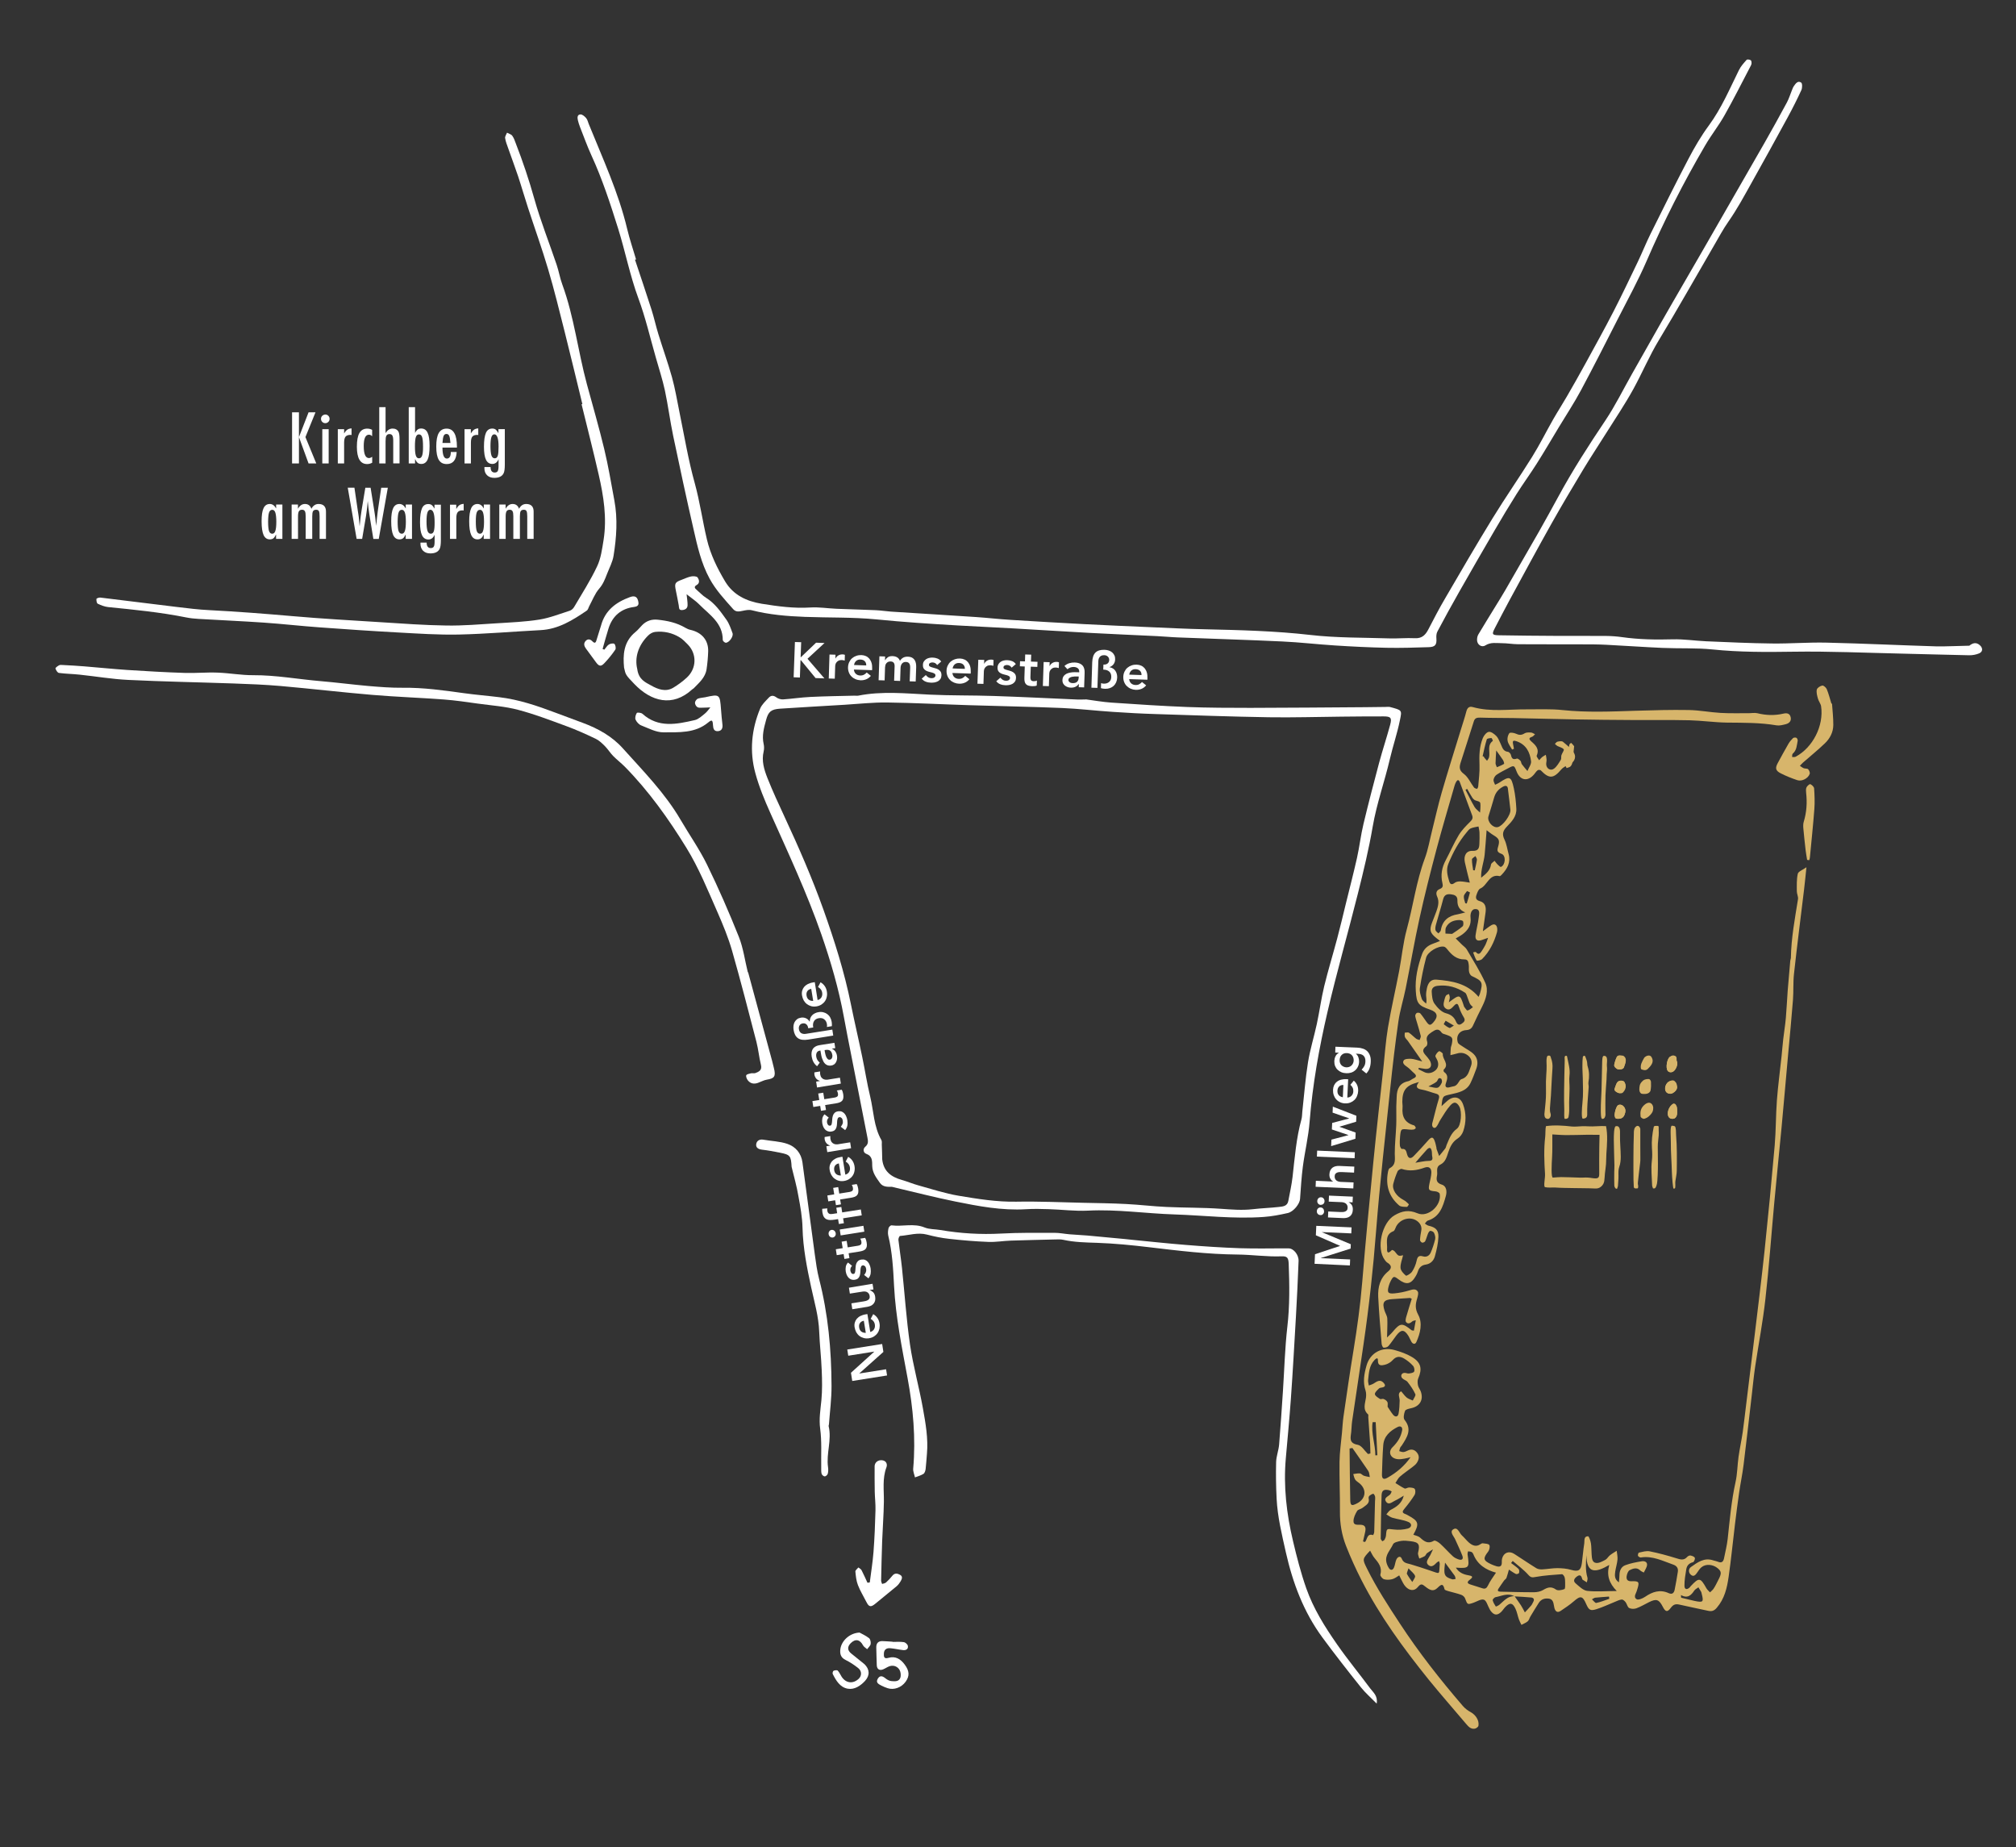 <?xml version="1.0" encoding="utf-8"?>
<!-- Generator: Adobe Illustrator 25.2.0, SVG Export Plug-In . SVG Version: 6.00 Build 0)  -->
<svg version="1.1" id="Ebene_1" xmlns="http://www.w3.org/2000/svg" xmlns:xlink="http://www.w3.org/1999/xlink" x="0px" y="0px"
	 viewBox="0 0 328.83 301.21" style="enable-background:new 0 0 328.83 301.21;" xml:space="preserve">
<rect x="0" y="0" width="328.83" height="301.21" fill="#333333" stroke="none"/>
<style type="text/css">
	.st0{clip-path:url(#SVGID_2_);}
	.st1{fill:#FFFFFF;}
	.st2{fill:#AEB69E;}
	.st3{fill:#E1C381;}
	.st4{fill:#D5D9CF;}
	.st5{fill:#EFDFC0;}
	.st6{fill:#E1C380;}
	.st7{fill:#A8B5A3;}
	.st8{fill:#7A8377;}
	.st9{fill:#B2C9D8;}
	.st10{fill:#A6C98C;}
	.st11{fill:#CD5552;}
	.st12{fill:#DBD3C8;}
	.st13{fill:#DDBEA9;}
	.st14{fill:#C7927A;}
	.st15{fill:#E1C381;stroke:#FFFFFF;stroke-width:0.5;stroke-miterlimit:10;}
	.st16{fill:#D5D9CF;stroke:#FFFFFF;stroke-width:0.5;stroke-miterlimit:10;}
	.st17{fill:#EFDFC0;stroke:#FFFFFF;stroke-width:0.5;stroke-miterlimit:10;}
	.st18{fill:#DDBEA9;stroke:#FFFFFF;stroke-width:0.5;stroke-miterlimit:10;}
	.st19{fill:#C7927A;stroke:#FFFFFF;stroke-width:0.5;stroke-miterlimit:10;}
	.st20{fill:#CCD5AE;stroke:#FFFFFF;stroke-width:0.5;stroke-miterlimit:10;}
	.st21{fill:#CCD5AE;}
	.st22{clip-path:url(#SVGID_4_);}
	.st23{clip-path:url(#SVGID_6_);}
	.st24{clip-path:url(#SVGID_4_);fill:#A8B5A3;}
	.st25{clip-path:url(#SVGID_4_);fill:#DBD3C8;}
	.st26{clip-path:url(#SVGID_4_);fill:#CD5552;}
	.st27{clip-path:url(#SVGID_10_);}
	.st28{clip-path:url(#SVGID_14_);}
	.st29{clip-path:url(#SVGID_18_);}
	.st30{clip-path:url(#SVGID_22_);}
	.st31{clip-path:url(#SVGID_26_);}
	.st32{clip-path:url(#SVGID_30_);}
	.st33{clip-path:url(#SVGID_4_);fill:#FFFFFF;}
	.st34{clip-path:url(#SVGID_34_);}
	.st35{clip-path:url(#SVGID_38_);}
	.st36{clip-path:url(#SVGID_42_);}
	.st37{clip-path:url(#SVGID_46_);}
	.st38{clip-path:url(#SVGID_50_);}
	.st39{clip-path:url(#SVGID_54_);fill:#FFFFFF;}
	.st40{clip-path:url(#SVGID_54_);fill:#E1C381;}
	.st41{clip-path:url(#SVGID_56_);}
	.st42{clip-path:url(#SVGID_60_);}
	.st43{opacity:0.75;clip-path:url(#SVGID_64_);}
	.st44{clip-path:url(#SVGID_66_);fill:#A8B5A3;}
	.st45{clip-path:url(#SVGID_68_);}
	.st46{opacity:0.75;clip-path:url(#SVGID_72_);}
	.st47{clip-path:url(#SVGID_74_);fill:#A8B5A3;}
	.st48{clip-path:url(#SVGID_76_);}
	.st49{opacity:0.7;clip-path:url(#SVGID_80_);}
	.st50{clip-path:url(#SVGID_82_);fill:#A8B5A3;}
	.st51{clip-path:url(#SVGID_84_);}
	.st52{opacity:0.7;clip-path:url(#SVGID_88_);}
	.st53{clip-path:url(#SVGID_90_);fill:#A8B5A3;}
	.st54{clip-path:url(#SVGID_92_);}
	.st55{clip-path:url(#SVGID_92_);fill:#E1C381;}
	.st56{clip-path:url(#SVGID_4_);fill:#E1C381;}
	.st57{clip-path:url(#SVGID_4_);fill:none;stroke:#FFFFFF;stroke-width:0.073;}
	.st58{clip-path:url(#SVGID_94_);}
	.st59{opacity:0.7;clip-path:url(#SVGID_98_);}
	.st60{clip-path:url(#SVGID_100_);}
	.st61{clip-path:url(#SVGID_102_);fill:#7A8377;}
	.st62{clip-path:url(#SVGID_102_);fill:none;stroke:#A8B5A3;stroke-width:0.159;stroke-miterlimit:10;}
	.st63{clip-path:url(#SVGID_100_);fill:#FFFFFF;}
	.st64{fill:#1D1D1B;}
	.st65{fill:#E1C381;stroke:#FFFFFF;stroke-width:0.5;}
	.st66{fill:#FFFFFF;stroke:#FFFFFF;stroke-width:0.5;}
	.st67{fill:none;stroke:#FFFFFF;stroke-width:0.247;}
	.st68{clip-path:url(#SVGID_104_);fill:#D7B56B;}
	.st69{clip-path:url(#SVGID_104_);fill:#FFFFFF;}
	.st70{clip-path:url(#SVGID_106_);fill:#FFFFFF;}
	.st71{clip-path:url(#SVGID_106_);fill:#D7B56B;}
	.st72{fill:#E1C381;stroke:#FFFFFF;stroke-width:0.501;}
	.st73{fill:#FFFFFF;stroke:#FFFFFF;stroke-width:0.501;}
	.st74{fill:none;stroke:#FFFFFF;stroke-width:0.247;}
	.st75{fill:#D7B56B;}
</style>
<g>
	<g>
		<path class="st75" d="M237.14,167.25c-0.74-0.43-1.04-0.61-1.34-0.79c-0.11,0.2-0.34,0.54-0.3,0.58c0.28,0.24,0.59,0.46,0.94,0.6
			C236.54,167.68,236.76,167.46,237.14,167.25 M240.29,141.92c0.09,0.01,0.17,0.01,0.26,0.02c0.12-0.58,0.27-1.15,0.35-1.73
			c0.02-0.19-0.15-0.4-0.24-0.6c-0.2,0.18-0.57,0.36-0.57,0.54C240.08,140.74,240.21,141.33,240.29,141.92 M239.29,145.31
			c-0.19,0.29-0.49,0.55-0.52,0.84c-0.04,0.36,0.12,0.75,0.22,1.13c0.01,0.04,0.25,0.07,0.25,0.06c0.19-0.59,0.37-1.19,0.52-1.79
			C239.77,145.52,239.53,145.43,239.29,145.31 M232.99,177.18c0.67,0.11,1.13,0.3,1.5,0.2c0.29-0.08,0.53-0.5,0.68-0.82
			c0.08-0.17,0.01-0.59-0.12-0.66c-0.5-0.28-0.49,0.28-0.72,0.49C234.03,176.66,233.61,176.82,232.99,177.18 M229.74,255.76
			c-0.15,0.51-0.32,0.78-0.25,0.92c0.24,0.46,0.57,0.88,0.87,1.31c0.17-0.33,0.53-0.74,0.45-0.99
			C230.67,256.6,230.23,256.31,229.74,255.76 M262.49,260.73c-0.01-0.12-0.03-0.24-0.04-0.36c-0.75,0.06-1.49,0.1-2.24,0.18
			c-0.19,0.02-0.37,0.18-0.55,0.27c0.24,0.21,0.52,0.62,0.7,0.59C261.09,261.26,261.79,260.97,262.49,260.73 M235.7,254.83
			c-0.04,0.39-0.07,0.64-0.09,0.88c-0.09,1.19,0.11,1.49,1.26,1.84c0.16,0.05,0.37-0.04,0.56-0.06c-0.05-0.18-0.06-0.38-0.16-0.53
			C236.78,256.28,236.28,255.61,235.7,254.83 M244.05,122.38c-0.04,0.72-0.1,1.4-0.11,2.09c0,0.22,0.14,0.43,0.22,0.65
			c0.4-0.17,0.8-0.32,1.17-0.55c0.05-0.03-0.06-0.44-0.18-0.63C244.84,123.46,244.48,123,244.05,122.38 M224.39,231.93
			c-0.17,0-0.33,0-0.5,0c-0.28,1.83,0.45,3.59,0.44,5.41c0.11-0.01,0.22-0.01,0.33-0.02C224.57,235.52,224.48,233.73,224.39,231.93
			 M239.3,128.64c-0.09,0.06-0.17,0.12-0.26,0.17c0.49,0.94,0.94,1.89,1.48,2.8c0.21,0.35,0.59,0.6,0.89,0.9
			c0.03-0.38,0.08-0.75,0.07-1.13c-0.01-0.63-0.03-0.61-0.82-0.85c-0.21-0.07-0.41-0.29-0.54-0.49
			C239.83,129.59,239.57,129.1,239.3,128.64 M241.83,123.33c0.07,0.02,0.14,0.03,0.21,0.05c0.01,0.05,0.01,0.11,0.04,0.15
			c0.15,0.18,0.31,0.36,0.47,0.54c0.11-0.19,0.28-0.37,0.33-0.58c0.21-0.88-0.37-1.95,0.62-2.67c0.02-0.02-0.16-0.46-0.24-0.46
			c-0.26,0.01-0.71,0.07-0.75,0.22C242.23,121.47,242.04,122.4,241.83,123.33 M230.86,189.62c0.94-0.14,1.54-0.3,2.14-0.3
			c0.56,0,0.73-0.18,0.61-0.71c-0.06-0.29-0.02-0.61-0.08-0.91c-0.04-0.18-0.13-0.43-0.27-0.49c-0.12-0.05-0.38,0.1-0.49,0.23
			C232.19,188.06,231.64,188.72,230.86,189.62 M274.18,260.12c0.01,0.14,0.02,0.29,0.03,0.43c0.72,0.17,1.43,0.36,2.16,0.52
			c1.44,0.31,1.55,0.19,1.19-1.18c-0.03-0.1-0.03-0.21-0.08-0.29c-0.14-0.25-0.3-0.49-0.45-0.74c-0.23,0.17-0.51,0.3-0.67,0.52
			C275.85,260.15,275.28,260.73,274.18,260.12 M236.85,152.3c0.51-0.35,1.15-0.74,1.71-1.23c0.16-0.13,0.16-0.57,0.08-0.82
			c-0.05-0.13-0.43-0.22-0.65-0.21c-0.91,0.03-1.71,0.34-2.14,1.21c-0.14,0.28-0.06,0.66-0.08,1
			C236.06,152.26,236.36,152.28,236.85,152.3 M239,148.8c-1.01-0.4-1.3-1.1-1.28-1.96c0.02-0.76-0.49-0.93-1.09-1
			c-0.64-0.07-1.06,0.1-1.24,0.81c-0.35,1.38-0.79,2.75-1.17,4.13c-0.08,0.29-0.14,0.62-0.08,0.9c0.05,0.21,0.31,0.36,0.48,0.54
			c0.14-0.17,0.36-0.32,0.39-0.5c0.25-1.6,1.25-2.38,2.77-2.62C238.12,149.04,238.46,148.93,239,148.8 M242.48,135.39
			c-0.12,1.49-0.19,2.76-0.32,4.02c-0.13,1.21-0.63,2.37-0.57,3.73c0.82-0.65,1.47-1.19,1.61-2.15c0.03-0.23,0.38-0.41,0.58-0.61
			c0.15,0.19,0.28,0.39,0.45,0.56c0.18,0.18,0.49,0.49,0.6,0.43c0.75-0.35,0.83-1.85,0.09-2.12c-0.64-0.24-0.78-0.45-0.58-1.1
			c0.34-1.13,0.17-1.4-0.79-1.98C243.21,135.97,242.92,135.71,242.48,135.39 M222.32,251.38c0.11,0.03,0.22,0.06,0.33,0.09
			c0.39-0.43,0.3-1.46,1.32-1.12c0.01,0,0.18-0.32,0.18-0.5c0.05-1.68,0.09-3.35,0.13-5.03c0.01-0.25,0.05-0.52,0.01-0.76
			c-0.03-0.17-0.22-0.47-0.29-0.46c-0.22,0.04-0.45,0.18-0.63,0.33c-0.1,0.08-0.16,0.29-0.13,0.42c0.22,0.87-0.5,1.14-0.98,1.54
			c-0.27,0.22-0.75,0.26-0.9,0.52c-0.3,0.49-0.58,1.08-0.59,1.64c-0.02,0.7,0.6,0.6,1.14,0.61c0.72,0.02,0.93,0.39,0.77,1.14
			C222.56,250.33,222.44,250.85,222.32,251.38 M220.59,236.14c-0.15,0.03-0.3,0.05-0.46,0.08c0.03,2.79,0.05,5.58,0.11,8.37
			c0.02,0.96,0.22,1.04,1.11,0.58c1.44-0.74,1.62-2.24,0.4-3.27c-0.23-0.2-0.53-0.35-0.69-0.59c-0.18-0.26-0.23-0.61-0.33-0.92
			c0.36-0.04,0.73-0.14,1.08-0.11c0.23,0.03,0.42,0.3,0.65,0.38c0.31,0.11,0.65,0.15,0.97,0.22c-0.08-0.34-0.07-0.73-0.25-1
			C222.34,238.63,221.46,237.39,220.59,236.14 M245.97,128.77c-0.02-0.71-0.41-0.72-0.9-0.43c-0.69,0.39-1.15,0.96-1.37,1.75
			c-0.28,1.03-0.62,2.03-0.92,3.05c-0.25,0.83,0.74,1.94,1.54,1.74c0.82-0.2,2.13-1.98,2.04-2.83
			C246.25,130.95,246.1,129.86,245.97,128.77 M244.01,256.47c-1.64-0.45-3.03-1.3-3.7-3.03c-0.05-0.13-0.17-0.28-0.29-0.34
			c-0.17-0.08-0.38-0.08-0.57-0.11c-0.03,0.18-0.1,0.37-0.07,0.54c0.32,2.18,0.25,2.26-1.92,2.12c0.48,0.78,1.21,1.1,2.02,1.24
			c0.61,0.11,0.94,0.22,0.26,0.73c-0.49,0.37-0.46,0.61,0.14,0.79c0.63,0.19,1.26,0.39,1.89,0.6c0.48,0.16,0.71,0.01,0.94-0.46
			C243.03,257.86,243.51,257.23,244.01,256.47 M258.76,253.6c-0.08,1.21-0.2,2.45,0.17,3.68c0.07,0.23-0.06,0.51-0.1,0.77
			c-0.23-0.14-0.47-0.29-0.7-0.44c-0.04-0.02-0.04-0.09-0.06-0.14c-0.12-0.46-0.32-0.77-0.84-0.39c-0.42,0.31-0.71,0.72-0.23,1.13
			c0.57,0.49,1.22,1.15,1.89,1.23c1.51,0.17,3.06,0.03,4.82,0.02c-1.27-1.28-1.68-2.61-1.22-4.25
			C260.27,256.51,258.79,256.68,258.76,253.6 M228.97,243.91c-0.47,0.27-0.93,0.59-1.42,0.81c-0.47,0.21-1.03,0.81-1.48,0.16
			c-0.41-0.6,0.33-0.82,0.67-1.16c0.12-0.12,0.17-0.32,0.26-0.49c-0.13-0.07-0.26-0.16-0.4-0.2c-0.85-0.2-1.22,0-1.25,0.82
			c-0.08,2.35-0.11,4.71-0.14,7.06c0,0.15,0.17,0.29,0.26,0.44c0.13-0.08,0.31-0.14,0.37-0.26c0.11-0.21,0.21-0.46,0.23-0.69
			c0.1-1.17,0.08-1.11,1.29-0.97c0.74,0.09,1.54,0.04,2.25-0.15c0.69-0.18,0.75-0.81,0.11-1.08c-0.83-0.35-1.75-0.43-2.62-0.69
			c-0.35-0.1-0.65-0.36-0.97-0.55c0.23-0.24,0.41-0.57,0.68-0.72C227.77,245.75,228.65,245.19,228.97,243.91 M230.08,237.64
			c-0.34,0.08-0.68,0.19-1.03,0.24c-0.35,0.06-0.72,0.12-1.07,0.08c-1.24-0.13-1.6-1.2-0.85-1.94c0.4-0.39,0.77-0.84,1.05-1.32
			c0.25-0.43,0.42-0.92,0.52-1.41c0.11-0.55-0.24-0.82-0.72-0.58c-1.23,0.62-2.25,1.49-2.36,2.98c-0.12,1.58-0.16,3.16-0.21,4.74
			c-0.02,0.73,0.27,0.93,0.92,0.55C227.79,240.15,229.07,239.09,230.08,237.64 M226.24,218.12c0.43-0.43,0.69-0.64,0.9-0.9
			c1.25-1.5,1.55-1.53,3.1-0.29c0.07,0.05,0.19,0.04,0.38,0.07c0.1-0.53,0.19-1.06,0.31-1.7c-0.28,0.09-0.45,0.09-0.54,0.17
			c-0.34,0.31-0.74,0.53-1.05,0.12c-0.15-0.18-0.03-0.63,0.06-0.93c0.27-0.97,0.59-1.92,0.87-2.85c-0.2-0.1-0.24-0.14-0.28-0.14
			c-0.97,0.06-1.93,0.12-2.9,0.19c-1.39,0.09-1.69,0.55-1.25,1.9c0.14,0.43,0.42,0.84,0.44,1.26
			C226.33,215.95,226.26,216.9,226.24,218.12 M236.32,163.46c1.81-1.35,1.81-1.35,2.45,0.59c0.02,0.05,0.02,0.11,0.05,0.14
			c0.18,0.22,0.41,0.63,0.55,0.6c0.32-0.07,0.59-0.34,0.88-0.54c-0.16-0.18-0.37-0.34-0.48-0.54c-0.16-0.3-0.23-0.64-0.37-0.95
			c-0.13-0.3-0.2-0.72-0.43-0.87c-1.36-0.89-2.85-1.33-4.51-1.12c-0.65,0.08-0.97,0.43-0.93,0.99c0.04,0.65,0.09,1.41,0.44,1.9
			c0.47,0.66,1.15,1.39,1.88,1.58c0.88,0.23,1.35,0.66,1.65,1.38c0.22,0.51,0.52,0.61,0.94,0.31c0.32-0.24,0.65-0.48,0.33-1
			c-0.31-0.51-0.59-1.07-0.77-1.64c-0.2-0.61-0.34-0.81-0.87-0.24c-0.32,0.34-0.73,0.83-1.31,0.42c-0.52-0.37-0.34-0.91-0.22-1.41
			c0.06-0.25,0.13-0.51,0.27-0.71c0.09-0.13,0.31-0.17,0.47-0.25c0.05,0.18,0.13,0.35,0.13,0.53
			C236.49,162.81,236.41,163,236.32,163.46 M234.73,254.59c-0.17,0.1-0.31,0.15-0.4,0.25c-0.37,0.38-0.8,0.82-1.31,0.42
			c-0.61-0.48-0.06-1,0.17-1.49c0.02-0.05,0.06-0.08,0.09-0.13c0.15-0.32,0.3-0.65,0.46-0.98c-0.33,0.21-0.67,0.4-0.98,0.63
			c-0.15,0.12-0.21,0.38-0.37,0.48c-0.27,0.17-0.59,0.27-0.89,0.4c-0.07-0.31-0.26-0.66-0.2-0.94c0.34-1.37,0.14-1.73-1.23-1.89
			c-0.51-0.06-1.03-0.13-1.53-0.05c-0.47,0.08-1.18,0.23-1.32,0.55c-0.42,0.94-1.33,1.73-1.09,2.9c0.07,0.34,0.22,0.68,0.41,0.98
			c0.27,0.42,0.63,0.36,0.82-0.06c0.19-0.41,0.21-0.9,0.39-1.31c0.19-0.44,0.67-0.71,0.89-0.16c0.29,0.74,0.86,0.74,1.44,0.91
			c1.08,0.31,2.14,0.68,3.2,1.03c1.74,0.57,1.4,0.73,1.56-1.07C234.85,254.94,234.78,254.8,234.73,254.59 M239.74,143.94
			c-0.31-1.25-0.59-2.28-0.81-3.33c-0.22-1.07,0.23-1.89,1.23-1.85c0.98,0.03,1.11-0.43,1.14-1.15c0.03-0.61,0.04-1.22,0.02-1.82
			c-0.01-0.34-0.11-0.67-0.16-1.01c-0.43,0.1-0.88,0.14-1.28,0.32c-0.26,0.11-0.46,0.4-0.65,0.63c-1.29,1.54-2.24,3.29-2.99,5.14
			c-0.39,0.95-0.15,1.91,0.14,2.85c0.16,0.53,0.43,0.61,0.9,0.25c0.23-0.18,0.6-0.24,0.91-0.23
			C238.68,143.75,239.17,143.86,239.74,143.94 M246.74,254.56c-0.09,0.11-0.18,0.23-0.27,0.34c0.41,0.32,0.85,0.6,1.22,0.96
			c0.13,0.13,0.14,0.46,0.08,0.66c-0.03,0.1-0.38,0.23-0.5,0.17c-0.4-0.2-0.77-0.47-1.15-0.72c-0.13,0.45-0.24,0.91-0.4,1.35
			c-0.07,0.18-0.29,0.29-0.4,0.45c-0.3,0.41-0.58,0.84-0.87,1.26c-0.29,0.42-0.08,0.53,0.31,0.54c1.83,0.04,3.66,0.1,5.49,0.09
			c0.48,0,1.03-0.12,1.44-0.36c0.72-0.43,1.31-0.64,2.1-0.08c0.31,0.22,0.96,0.1,1.38-0.07c0.16-0.06,0.12-0.69,0.12-1.06
			c0-0.3-0.01-0.62-0.1-0.9c-0.06-0.19-0.29-0.48-0.42-0.47c-1.42,0.11-2.84,0.19-4.23,0.44c-0.57,0.1-0.83,0.16-1.26-0.34
			C248.53,255.98,247.6,255.31,246.74,254.56 M231.41,174.14c-0.01,0.08-0.03,0.15-0.04,0.23c0.27,0.13,0.55,0.26,0.81,0.4
			c0.73,0.42,1.47,0.22,1.99-0.25c0.51-0.47,0.54-1.18,0.16-1.84c-0.1-0.17-0.25-0.42-0.19-0.54c0.13-0.28,0.33-0.57,0.59-0.71
			c0.1-0.06,0.62,0.31,0.61,0.44c-0.1,0.87,1.12,1.66,0.15,2.56c-0.06,0.05-0.02,0.33,0.05,0.38c0.8,0.55,0.5,1.22,0.28,1.92
			c-0.14,0.43,0.02,0.71,0.54,0.6c0.25-0.05,0.49-0.14,0.75-0.18c0.72-0.11,0.84-1.03,1.27-1.16c1.12-0.35,1.21-1.29,1.54-2.1
			c0.25-0.6,0.12-1.24-0.39-1.69c-0.53-0.46-1.16-0.62-1.86-0.4c-0.36,0.11-0.73,0.18-1.09,0.27c0.02-0.39,0.02-0.78,0.06-1.17
			c0.02-0.2,0.12-0.39,0.16-0.59c0.21-1.1,0.14-1.2-0.97-1.59c-0.24-0.08-0.56-0.14-0.68-0.32c-0.53-0.77-1-0.49-1.62-0.08
			c-0.61,0.41-1.01,0.77-0.74,1.57c0.07,0.21,0.01,0.61-0.14,0.72c-1.03,0.76-0.24,1.27,0.2,1.84c0.19,0.24,0.39,0.49,0.49,0.77
			c0.26,0.72-0.13,1.18-0.9,1.09C232.1,174.27,231.76,174.2,231.41,174.14 M228.86,204.71c-0.16,0.68-0.46,1.38-0.42,2.05
			c0.03,0.46,0.49,0.95,0.88,1.27c0.1,0.08,0.79-0.33,1-0.65c0.35-0.54,0.62-1.17,0.75-1.8c0.14-0.67,0.39-0.88,1.04-0.69
			c0.59,0.17,1.04-0.13,1.26-0.63c0.3-0.7,0.54-1.43,0.72-2.17c0.07-0.32-0.04-0.72-0.18-1.03c-0.08-0.18-0.38-0.32-0.6-0.34
			c-0.11-0.01-0.3,0.24-0.37,0.41c-0.18,0.42-0.28,0.88-0.48,1.29c-0.06,0.13-0.35,0.26-0.49,0.23c-0.15-0.04-0.35-0.28-0.35-0.42
			c0.02-0.51,0.1-1.02,0.2-1.52c0.14-0.7-0.18-1.23-0.69-1.6c-1.09-0.79-2.75-0.33-3.4,0.9c-0.14,0.27-0.24,0.69-0.45,0.77
			c-1.3,0.51-1.05,1.61-1.03,2.59c0.01,0.35-0.17,1.47,0.79,0.48c0.04-0.04,0.37,0.11,0.46,0.24
			C228.11,204.87,228.1,204.87,228.86,204.71 M226.33,229.41c0.28,0.4,0.56,0.9,0.91,1.32c0.36,0.42,0.78,0.34,0.88-0.2
			c0.13-0.69,0.16-1.41,0.18-2.12c0.01-0.53-0.41-1.14,0.21-1.51c0.07-0.04,0.56,0.71,0.92,1c0.28,0.23,0.67,0.34,1.01,0.5
			c0.15-0.35,0.52-0.8,0.42-1.03c-0.32-0.72-0.79-1.38-1.27-2c-0.2-0.26-0.62-0.35-0.86-0.6c-0.34-0.35-0.15-0.85,0.33-0.88
			c0.25-0.02,0.51,0.13,0.75,0.1c0.31-0.04,0.76-0.12,0.85-0.31c0.11-0.25,0.02-0.73-0.18-0.94c-0.4-0.45-0.89-0.84-1.41-1.16
			c-0.66-0.41-1.3-0.46-1.91,0.23c-0.32,0.36-0.82,0.65-1.29,0.76c-0.48,0.11-1.15,0.26-1.12-0.73c0.02-0.6-0.4-0.21-0.56-0.04
			c-0.88,0.92-0.91,2.12-1.04,3.28c-0.03,0.28,0.08,0.58,0.12,0.87c0.26-0.1,0.53-0.17,0.76-0.31c0.53-0.33,1.05-0.76,1.63-0.15
			c0.25,0.25,0.45,0.64-0.17,0.77c-0.2,0.04-0.44,0.05-0.57,0.18c-0.27,0.27-0.69,0.63-0.66,0.92c0.03,0.29,0.5,0.57,0.83,0.78
			c0.13,0.09,0.4-0.06,0.57,0c0.23,0.09,0.5,0.25,0.6,0.45C226.41,228.77,226.33,229.07,226.33,229.41 M241.17,162.57
			c0.12-0.28,0.19-0.42,0.23-0.56c0.52-1.82,0.4-2.03-1.34-2.84c-0.21-0.1-0.39-0.43-0.44-0.69c-0.08-0.39,0.01-0.81-0.06-1.2
			c-0.07-0.37-0.08-0.83-0.69-0.82c-1.25,0.02-2.07-0.71-2.79-1.63c-0.15-0.19-0.35-0.41-0.56-0.45c-0.93-0.16-2.65,0.82-2.91,1.81
			c-0.43,1.62-0.76,3.27-1.01,4.93c-0.09,0.57,0.12,1.21,0.31,1.78c0.1,0.3,0.46,0.52,0.71,0.78c0.12-0.54,0.01-0.94-0.01-1.34
			c-0.01-0.4,0.05-0.82,0.14-1.21c0.21-0.92,0.69-1.45,1.55-1.37C236.81,159.97,239.29,160.34,241.17,162.57 M234.32,187.26
			c-0.01,0.01-0.03,0.01-0.04,0.01c0.15,0.42,0.31,0.83,0.46,1.25c0.33-0.41,0.68-0.8,0.99-1.22c0.12-0.16,0.14-0.38,0.22-0.57
			c0.42-0.97,0.74-1.97,1.69-2.66c0.71-0.52,0.85-2.83,0.39-3.62c-0.42-0.73-0.86-0.85-1.45-0.2c-0.64,0.71-1.12,1.56-1.64,2.37
			c-0.25,0.38-0.39,0.85-0.68,1.17c-0.26,0.29-0.59,0.12-0.66-0.25c-0.04-0.23,0.05-0.5,0.12-0.74c0.31-1.19,0.59-2.38,0.95-3.55
			c0.16-0.52,0.05-0.76-0.46-0.9c-0.79-0.21-1.55-0.54-2.35-0.67c-0.71-0.12-0.96-0.42-0.58-0.99c0.23-0.33,0.24-0.25-0.09-0.16
			c-1.84,0.49-2.45,1.27-2.46,3.15c0,0.31,0.07,0.62,0.04,0.92c-0.13,1.46,0.35,2.5,1.86,2.92c0.14,0.04,0.25,0.26,0.3,0.43
			c0.02,0.04-0.21,0.23-0.34,0.25c-0.25,0.04-0.51,0.04-0.76,0.01c-1.32-0.15-1.33-0.15-1.46,1.09c-0.05,0.51-0.07,1.02-0.03,1.53
			c0.01,0.19,0.22,0.55,0.3,0.54c0.68-0.09,0.74,0.41,0.86,0.85c0.19,0.71,0.58,0.83,1.08,0.32c0.82-0.84,1.61-1.7,2.38-2.58
			c0.52-0.59,0.8-0.59,1.05,0.11C234.16,186.45,234.22,186.86,234.32,187.26 M247.04,260.34c-1.07-0.63-2.09-0.06-3.12,0.13
			c-0.18,0.04-0.48,0.36-0.45,0.49c0.09,0.37,0.3,0.71,0.51,1.03c0.02,0.03,0.43-0.15,0.6-0.3c0.74-0.62,1.35-1.44,2.46-1.38
			c0.35,0.5,0.72,0.99,1.05,1.5c0.23,0.36,0.42,0.76,0.63,1.14c0.34-0.37,0.7-0.72,1.02-1.11c0.16-0.19,0.26-0.44,0.38-0.67
			c0.19-0.38-0.01-0.61-0.36-0.65C248.87,260.43,247.95,260.39,247.04,260.34 M223.53,237.03c-0.02-0.55-0.02-1.09-0.05-1.64
			c-0.09-1.43-0.2-2.85-0.3-4.28c-0.01-0.15,0.05-0.38-0.03-0.45c-0.92-0.81-0.48-1.77-0.35-2.71c0.05-0.39,0.05-0.83-0.07-1.19
			c-0.47-1.39-0.21-2.76,0.17-4.09c0.59-2.06,2.52-3.09,4.59-2.5c0.98,0.28,1.97,0.62,2.83,1.14c1.48,0.89,1.69,1.93,1,3.5
			c-0.14,0.32-0.1,0.76-0.03,1.13c0.07,0.34,0.33,0.64,0.45,0.97c0.49,1.37-0.15,2.44-1.57,2.74c-0.36,0.08-0.89,0.19-0.99,0.43
			c-0.18,0.44-0.32,1.17-0.09,1.46c1.29,1.59,0.4,2.87-0.44,4.18c-0.08,0.13-0.21,0.23-0.27,0.37c-0.08,0.17-0.1,0.37-0.15,0.56
			c0.23,0.06,0.46,0.17,0.68,0.15c0.25-0.02,0.49-0.14,0.72-0.25c0.6-0.29,1.1-0.15,1.5,0.35c0.46,0.58,0.31,1.16-0.06,1.7
			c-0.17,0.25-0.43,0.44-0.67,0.63c-0.69,0.54-1.42,1.02-2.07,1.59c-0.31,0.27-0.48,0.68-0.72,1.03c0.5,0.3,0.98,0.65,1.5,0.89
			c0.18,0.08,0.49-0.17,0.73-0.16c0.32,0.01,0.79,0.04,0.92,0.24c0.15,0.23,0.12,0.73-0.03,0.98c-0.49,0.78-1.05,1.52-1.64,2.23
			c-0.34,0.41-0.47,0.67,0.14,0.88c0.14,0.05,0.28,0.13,0.41,0.2c1.78,0.96,1.9,1.35,0.89,3.17c0.38,0.15,0.82,0.22,1.1,0.47
			c0.68,0.63,1.29,1.09,2.27,0.51c0.18-0.11,0.73,0.23,1,0.48c0.71,0.65,1.35,1.38,2.06,2.04c0.25,0.24,0.6,0.4,0.93,0.52
			c0.55,0.2,0.84-0.04,0.64-0.58c-0.34-0.91-0.78-1.78-1.17-2.67c-0.23-0.53-0.94-1.22-0.36-1.62c0.77-0.53,1,0.56,1.45,0.96
			c0.42,0.38,0.76,0.84,1.18,1.2c0.53,0.44,1.13,0.72,1.82,0.25c0.12-0.09,0.29-0.18,0.42-0.16c0.37,0.05,0.91,0.06,1.05,0.28
			c0.15,0.24,0.02,0.81-0.18,1.07c-0.87,1.11-0.83,1.45,0.45,2.05c0.28,0.13,0.57,0.24,0.86,0.33c0.53,0.16,0.92,0.08,0.91-0.6
			c0-0.2-0.01-0.42,0.04-0.61c0.24-0.99,1.12-1.35,1.99-0.79c1.21,0.77,2.38,1.58,3.6,2.33c0.27,0.17,0.66,0.21,0.99,0.19
			c0.82-0.04,1.63-0.2,2.45-0.2c0.75,0.01,1.53,0.07,2.24,0.28c1.16,0.33,1.58,0.13,1.75-1.1c0.14-1.07,0.22-2.14,0.39-3.21
			c0.07-0.44-0.13-1.16,0.61-1.17c0.16,0,0.4,0.72,0.47,1.13c0.1,0.6,0.07,1.23,0.12,1.84c0.05,0.56,0.05,1.29,0.71,1.38
			c0.48,0.07,1.05-0.25,1.52-0.5c0.3-0.16,0.48-0.53,0.76-0.75c0.34-0.27,0.73-0.49,1.1-0.73c0.05,0.48,0.17,0.96,0.13,1.43
			c-0.06,0.66-0.27,1.3-0.37,1.96c-0.08,0.6-0.16,1.24,0.6,1.76c0.04-0.45,0.09-0.81,0.09-1.18c0-0.74,0.3-1.38,0.96-1.62
			c0.86-0.32,1.77-0.49,2.68-0.64c0.4-0.07,0.92,0.08,0.86,0.62c-0.05,0.42-0.34,0.81-0.53,1.22c-0.2-0.11-0.43-0.19-0.59-0.35
			c-0.56-0.55-1.19-0.3-1.71-0.04c-0.27,0.13-0.45,0.64-0.5,1c-0.07,0.52,0.14,0.83,0.8,0.81c1.22-0.05,1.31,0.12,0.95,1.27
			c-0.02,0.05-0.04,0.1-0.05,0.14c-0.09,0.52-0.69,1.12-0.07,1.52c0.27,0.17,0.98-0.12,1.36-0.38c1.21-0.83,2.45-1.26,3.87-0.61
			c0.62,0.28,0.88-0.08,0.98-0.59c0.2-0.95,0.35-1.91,0.51-2.88c0.1-0.6-0.18-0.98-0.74-1.18c-1.72-0.6-3.38-1.47-5.3-1.17
			c-0.14,0.02-0.41-0.14-0.46-0.27c-0.05-0.15,0.06-0.5,0.15-0.52c0.58-0.12,1.21-0.32,1.76-0.21c1.45,0.29,2.89,0.68,4.31,1.12
			c0.67,0.21,1.25,0.42,1.8-0.2c0.12-0.14,0.38-0.27,0.54-0.24c0.26,0.05,0.63,0.18,0.71,0.38c0.08,0.18-0.13,0.67-0.29,0.71
			c-0.64,0.16-1,0.54-1.1,1.14c-0.15,0.9-0.31,1.81-0.3,2.71c0.01,0.6,0.39,0.68,0.82,0.3c0.08-0.07,0.13-0.16,0.2-0.24
			c1.38-1.46,1.57-1.42,2.57,0.36c0.14,0.25,0.39,0.43,0.58,0.65c0.21-0.21,0.46-0.39,0.61-0.64c0.28-0.43,0.5-0.9,0.73-1.35
			c0.56-1.07,0.55-1.39-0.05-1.91c-0.79-0.68-1.98-0.79-2.69-0.19c-0.27,0.22-0.47,0.54-0.67,0.83c-0.28,0.41-0.6,0.82-1.09,0.36
			c-0.38-0.36-0.36-0.94,0.05-1.23c1.08-0.77,2.18-1.59,3.65-1.08c0.24,0.08,0.5,0.11,0.74,0.21c0.57,0.25,0.88,0.05,1-0.53
			c0.21-1.06,0.48-2.1,0.6-3.17c0.34-3.1,0.6-6.21,1.28-9.27c0.3-1.34,0.3-2.74,0.49-4.11c0.19-1.36,0.49-2.71,0.69-4.08
			c0.21-1.47,0.36-2.94,0.55-4.42c0.47-3.81,0.94-7.62,1.4-11.43c0.55-4.57,1.12-9.15,1.61-13.73c0.6-5.71,1.15-11.42,1.65-17.14
			c0.21-2.45,0.18-4.92,0.36-7.37c0.18-2.4,0.51-4.79,0.76-7.18c0.1-0.92,0.16-1.84,0.27-2.76c0.13-1.17,0.33-2.32,0.43-3.49
			c0.13-1.48,0.19-2.96,0.3-4.44c0.13-1.62,0.28-3.25,0.42-4.87c0.01-0.15,0.09-0.3,0.1-0.45c0.05-3.24,0.65-6.41,1.16-9.6
			c0.07-0.41-0.19-0.86-0.19-1.29c0-0.96-0.05-1.94,0.16-2.86c0.09-0.38,0.8-0.62,1.41-1.06c-0.14,1.33-0.25,2.48-0.39,3.64
			c-0.55,4.57-1.14,9.14-1.64,13.72c-0.16,1.41-0.06,2.86-0.17,4.28c-0.22,2.86-0.5,5.71-0.76,8.56c-0.37,4.08-0.72,8.16-1.1,12.24
			c-0.39,4.13-0.82,8.26-1.2,12.4c-0.48,5.21-0.85,10.43-1.44,15.62c-0.41,3.67-1.11,7.3-1.66,10.95c-0.22,1.47-0.36,2.95-0.53,4.42
			c-0.45,3.87-0.88,7.73-1.36,11.6c-0.19,1.53-0.51,3.03-0.73,4.56c-0.25,1.72-0.47,3.45-0.68,5.17c-0.35,2.85-0.62,5.7-1.03,8.54
			c-0.26,1.82-0.66,3.59-1.94,5.07c-0.46,0.53-0.85,0.62-1.45,0.48c-1.54-0.35-3.1-0.64-4.63-1c-0.64-0.15-1.01-0.02-1.42,0.53
			c-0.55,0.75-0.87,0.66-1.29-0.16c-0.63-1.23-1.05-1.37-2.26-0.77c-0.68,0.34-1.35,0.74-2.06,1c-0.35,0.13-0.87,0.12-1.18-0.05
			c-0.28-0.15-0.35-0.65-0.57-0.94c-0.15-0.2-0.44-0.46-0.64-0.44c-0.39,0.04-0.77,0.24-1.14,0.39c-1,0.4-1.97,0.87-3,1.19
			c-0.98,0.31-1.23,0.12-1.65-0.83c-0.59-1.37-0.94-1.42-2.05-0.44c-0.65,0.57-1.38,1.04-2.1,1.53c-0.53,0.36-0.86,0.14-1.03-0.42
			c-0.04-0.15-0.06-0.3-0.09-0.45c-0.09-0.52-0.19-1.04-0.85-1.12c-0.66-0.08-1.23,0.1-1.61,0.68c-0.47,0.73-0.92,1.48-1.37,2.23
			c-0.16,0.26-0.23,0.61-0.45,0.8c-0.29,0.25-0.68,0.38-1.02,0.57c-0.14-0.3-0.31-0.6-0.42-0.91c-0.2-0.58-0.3-1.2-0.56-1.74
			c-0.46-0.96-0.89-1.02-1.62-0.29c-0.25,0.25-0.44,0.57-0.69,0.82c-0.63,0.61-1.14,0.58-1.68-0.1c-0.1-0.12-0.17-0.26-0.24-0.39
			c-0.3-0.52-0.49-1.34-0.91-1.49c-0.46-0.16-1.14,0.3-1.72,0.5c-0.99,0.33-0.96,0.32-1.36-0.74c-0.09-0.23-0.37-0.47-0.62-0.56
			c-0.67-0.24-1.38-0.39-2.07-0.59c-0.24-0.07-0.62-0.17-0.65-0.32c-0.24-0.98-0.52-0.83-1.14-0.23c-0.62,0.6-1.15,0.5-2.02-0.22
			c-0.49-0.4-0.71-0.5-1.19,0.09c-0.58,0.71-1.37,0.61-1.99-0.05c-0.17-0.18-0.32-0.4-0.44-0.63c-0.22-0.4-0.41-0.81-0.61-1.22
			c-0.38,0.22-0.73,0.52-1.14,0.62c-0.43,0.11-0.93,0.13-1.35,0.01c-0.26-0.08-0.64-0.55-0.59-0.74c0.33-1.18-0.3-1.94-0.97-2.74
			c-0.29-0.34-0.47-0.78-0.7-1.18c-1.29,1.37-1.28,1.37-0.5,2.94c1.55,3.13,3.45,6.04,5.36,8.95c3.1,4.73,6.58,9.16,10.26,13.43
			c0.35,0.41,0.81,0.76,1.28,1.01c0.81,0.44,1.42,1.35,1.27,2.22c-0.03,0.2-0.37,0.44-0.59,0.48c-0.71,0.12-1.1-0.41-1.51-0.88
			c-2.02-2.39-4.09-4.74-6.06-7.17c-4.09-5.08-7.93-10.33-10.91-16.16c-0.93-1.82-1.78-3.69-2.53-5.6
			c-0.69-1.77-1.01-3.64-0.99-5.57c0.02-2.71-0.11-5.43-0.07-8.14c0.02-1.58,0.26-3.16,0.4-4.74c0.08-0.87,0.12-1.74,0.24-2.6
			c0.52-3.6,1.04-7.2,1.63-10.78c0.61-3.74,1.13-7.48,1.44-11.26c0.54-6.59,1.18-13.17,1.83-19.74c0.49-5,1.06-9.99,1.6-14.98
			c0.24-2.24,0.39-4.49,0.76-6.71c0.52-3.08,1.23-6.13,1.82-9.2c0.43-2.26,0.64-4.58,1.24-6.79c1.05-3.85,1.55-7.83,2.95-11.59
			c0.55-1.48,0.81-3.06,1.2-4.6c0.51-2.03,0.96-4.08,1.54-6.09c1.01-3.49,2.11-6.96,3.18-10.44c0.28-0.93,0.6-1.85,0.84-2.79
			c0.15-0.6,0.43-0.95,1.07-0.77c2.93,0.82,5.9,0.34,8.85,0.37c1.95,0.01,3.91-0.09,5.83,0.12c3.94,0.41,7.87,0.24,11.81,0.11
			c2.91-0.09,5.83-0.17,8.74-0.12c1.73,0.03,3.45,0.37,5.18,0.47c1.53,0.09,3.07,0.04,4.61,0.05c0.46,0,0.94-0.1,1.38,0
			c1.42,0.35,2.83,0.4,4.25,0.07c0.55-0.13,1.06-0.07,1.2,0.6c0.13,0.62-0.26,0.98-0.8,1.12c-0.49,0.12-1.02,0.27-1.5,0.19
			c-2.69-0.46-5.4-0.42-8.11-0.45c-2.04-0.03-4.08-0.33-6.12-0.38c-3.12-0.07-6.25-0.02-9.37-0.04c-3.07-0.02-6.15-0.04-9.22-0.1
			c-3.38-0.06-6.76-0.15-10.14-0.22c-1.79-0.03-3.58-0.01-5.38-0.07c-0.53-0.01-0.88,0.05-1.05,0.62c-0.7,2.25-1.44,4.48-2.15,6.73
			c-0.22,0.71-0.26,1.25,0.52,1.82c0.71,0.52,1.09,1.46,1.65,2.2c0.1,0.13,0.31,0.21,0.49,0.25c0.04,0.01,0.2-0.24,0.21-0.38
			c0.09-1.17,0.26-2.35,0.21-3.52c-0.06-1.51-0.03-2.98,0.54-4.38c0.17-0.42,0.6-0.96,0.97-1.02c0.37-0.06,0.9,0.34,1.23,0.67
			c0.31,0.31,0.46,0.78,0.67,1.19c0.29,0.57,0.37,1.31,1.24,1.4c0.19,0.02,0.45,0.32,0.49,0.54c0.12,0.59,0.36,0.77,0.95,0.56
			c0.14-0.05,0.44,0.19,0.59,0.36c0.13,0.14,0.11,0.4,0.23,0.56c0.28,0.38,0.6,0.74,0.91,1.11c0.21-0.54,0.65-1.1,0.59-1.6
			c-0.18-1.47-0.8-2.72-2.37-3.26c-0.52-0.18-0.67-0.09-0.57,0.44c0.05,0.26,0.1,0.53,0.15,0.79c-0.1,0.04-0.2,0.09-0.3,0.13
			c-0.26-0.46-0.62-0.9-0.73-1.4c-0.09-0.4,0.03-0.94,0.27-1.27c0.12-0.16,0.76-0.07,1.08,0.08c0.52,0.25,0.92,0.26,1.42-0.06
			c0.27-0.17,0.69-0.15,1.04-0.13c0.22,0.01,0.44,0.18,0.66,0.28c-0.16,0.15-0.31,0.36-0.5,0.42c-0.58,0.18-0.47,0.43-0.12,0.74
			c0.71,0.62,1.37,1.23,0.89,2.33c-0.07,0.16,0.26,0.5,0.4,0.75c0.16-0.17,0.3-0.36,0.48-0.51c0.18-0.15,0.41-0.26,0.61-0.38
			c0.04,0.27,0.11,0.53,0.12,0.8c0.01,0.25-0.07,0.51-0.06,0.76c0.04,0.71,0.73,1.12,1.29,0.69c0.46-0.35,0.77-0.91,1.09-1.42
			c0.12-0.19,0.03-0.51,0.1-0.75c0.11-0.35,0.48-0.82,0.38-0.97c-0.21-0.28-0.68-0.36-1.04-0.55c-0.15-0.08-0.27-0.22-0.4-0.34
			c0.14-0.13,0.27-0.33,0.43-0.36c0.29-0.06,0.7-0.13,0.88,0.02c0.65,0.55,1.38,1.1,1.8,1.82c0.48,0.82-0.07,1.68-0.99,2
			c-0.39,0.14-0.81,0.38-1.08,0.69c-1.26,1.51-1.99,1.56-3.33,0.16c-0.09-0.1-0.41-0.12-0.52-0.03c-0.24,0.18-0.4,0.46-0.6,0.69
			c-1.02,1.2-2.26,0.99-2.83-0.47c-0.41-1.05-0.41-1.06-1.41-0.53c-0.63,0.34-1.28,0.65-1.87,1.05c-0.24,0.16-0.44,0.51-0.49,0.8
			c-0.04,0.26,0.15,0.55,0.25,0.83c0.23-0.11,0.47-0.2,0.68-0.34c1.7-1.13,1.95-1.07,2.38,0.91c0.24,1.09,0.35,2.22,0.41,3.34
			c0.07,1.24-0.77,2.12-1.54,2.91c-0.67,0.69-0.82,1.25-0.39,2.13c0.35,0.72,0.45,1.57,0.67,2.36c0.37,1.35-0.22,2.39-1.1,3.33
			c-0.1,0.11-0.27,0.28-0.36,0.26c-1.74-0.41-1.99,1.52-3.16,2.02c-0.3,0.13-0.48,0.64-0.61,1.01c-0.18,0.48-0.13,0.87,0.51,1.04
			c0.94,0.25,1.07,1,0.96,1.84c-0.13,0.95-0.27,1.9-0.44,3.08c0.57-0.41,0.95-0.73,1.37-0.98c0.51-0.3,0.89-0.1,0.97,0.5
			c0.02,0.2,0.02,0.42-0.03,0.61c-0.46,1.65-1.21,3.17-2.43,4.4c-0.2,0.2-0.82,0.33-0.89,0.24c-0.27-0.39-0.4-0.88-0.58-1.33
			c0.16-0.02,0.4-0.11,0.45-0.05c0.41,0.51,0.68,0.26,0.94-0.14c0.22-0.35,0.45-0.69,0.63-1.06c0.17-0.36,0.28-0.74,0.42-1.12
			c-0.34,0.12-0.69,0.24-1.03,0.36c-0.72,0.25-1.12-0.03-1.01-0.79c0.13-0.96,0.4-1.91,0.51-2.87c0.05-0.5,0.3-1.34-0.47-1.39
			c-0.74-0.05-0.93,0.8-0.86,1.38c0.15,1.25-0.42,2.07-1.33,2.75c-0.32,0.24-0.68,0.42-1.09,0.66c0.4,0.39,0.72,0.71,1.04,1.03
			c0.26,0.25,0.58,0.46,0.76,0.76c1.04,1.8,2.18,3.56,3.03,5.45c0.56,1.26,0.1,2.62-0.51,3.86c-0.5,1.01-1.01,2.01-1.47,3.04
			c-0.23,0.53-0.53,0.77-1.14,0.81c-1.12,0.07-1.71,0.96-1.36,2.02c0.09,0.26,0.48,0.44,0.75,0.63c0.61,0.43,1.32,0.75,1.84,1.27
			c0.67,0.66,0.74,1.55,0.4,2.44c-0.29,0.77-0.57,1.54-0.93,2.28c-0.65,1.32-1.99,1.55-3.21,1.83c-1.32,0.3-1.34,0.21-1.51,1.93
			c0.38-0.35,0.65-0.62,0.94-0.86c1.04-0.89,2.11-0.69,2.57,0.57c0.53,1.43,0.52,2.93,0.03,4.37c-0.15,0.46-0.51,0.94-0.9,1.19
			c-0.85,0.54-1.23,1.32-1.53,2.22c-0.26,0.77-0.46,1.62-1.28,2.03c-0.83,0.41-0.44,1.16-0.56,1.77c-0.14,0.69-0.15,1.22,0.78,1.51
			c0.79,0.24,0.85,1.17,0.65,1.86c-0.47,1.69-0.97,3.4-2.95,4.01c-0.19,0.06-0.32,0.32-0.47,0.48c0.2,0.12,0.39,0.3,0.61,0.35
			c1.12,0.25,1.64,0.7,1.6,1.82c-0.04,1.06-0.29,2.12-0.57,3.15c-0.19,0.71-0.71,1.26-1.51,1.37c-0.7,0.1-1.08,0.51-1.28,1.15
			c-0.07,0.24-0.2,0.48-0.32,0.7c-0.79,1.38-1.56,1.52-2.85,0.54c-0.71-0.54-0.82-0.52-1.23,0.24c-0.14,0.27-0.26,0.56-0.34,0.85
			c-0.3,1.07-0.13,1.32,0.96,1.21c0.81-0.08,1.61-0.24,2.39-0.48c0.53-0.16,1.07-0.32,1.38,0.18c0.16,0.26,0.01,0.75-0.09,1.11
			c-0.28,0.93-0.39,1.66,0.17,2.69c0.73,1.34,0.34,3.01-0.31,4.44c-0.19,0.43-0.59,0.35-0.82-0.07c-0.18-0.31-0.3-0.65-0.49-0.96
			c-0.67-1.05-1.18-1.05-1.96-0.03c-0.44,0.57-0.82,1.18-1.29,1.72c-0.16,0.19-0.54,0.28-0.79,0.25c-0.13-0.02-0.29-0.4-0.31-0.62
			c-0.21-2.55-0.43-5.1-0.56-7.66c-0.07-1.58,0.29-3.06,1.61-4.14c0.65-0.53,0.59-1.01-0.12-1.44c-0.17-0.1-0.3-0.28-0.42-0.44
			c-1.43-1.89-0.47-6.09,1.59-7.28c1.24-0.72,2.33-0.93,3.74-0.33c1.74,0.75,3.99-1.31,3.63-3.18c-0.03-0.17-0.42-0.37-0.66-0.39
			c-1.14-0.11-1.23-0.19-1.02-1.24c0.12-0.6,0.3-1.2,0.32-1.81c0.02-0.74-0.38-1.08-1.09-0.83c-1.24,0.45-2.45,0.64-3.74,0.22
			c-0.17-0.06-0.59,0.19-0.68,0.39c-0.29,0.65-0.52,1.34-0.7,2.03c-0.24,0.95,0.51,2.05,1.69,2.65c0.32,0.16,0.59,0.44,0.85,0.69
			c0.02,0.02-0.21,0.43-0.32,0.43c-0.43-0.02-0.97,0.01-1.26-0.23c-1.66-1.42-2.23-3.26-1.84-5.4c0.04-0.24,0.12-0.59,0.29-0.68
			c1.07-0.56,0.83-1.48,0.83-2.41c0-1.53,0.18-3.07,0.24-4.6c0.04-1.02,0-2.04,0.01-3.06c0.01-0.51,0.04-1.02,0.06-1.53
			c0.03-1.3,0.45-2.3,1.89-2.59c0.29-0.06,0.53-0.3,0.81-0.43c0.52-0.23,0.61-0.48,0.14-0.88c-0.39-0.33-0.72-0.74-1.13-1.02
			c-0.41-0.28-0.86-0.62-0.55-1.07c0.17-0.25,0.8-0.27,1.21-0.25c0.49,0.03,0.96,0.22,1.8,0.43c-0.92-1.31-1.63-2.34-2.36-3.37
			c-0.15-0.21-0.37-0.38-0.46-0.61c-0.08-0.21-0.03-0.47-0.03-0.71c0.23,0,0.53-0.1,0.69,0.01c0.42,0.28,0.77,0.67,1.18,0.98
			c0.15,0.11,0.37,0.14,0.55,0.21c0.07-0.22,0.23-0.47,0.19-0.67c-0.16-0.7-0.38-1.38-0.58-2.07c-0.11-0.39-0.26-0.78-0.32-1.18
			c-0.02-0.16,0.12-0.43,0.26-0.5c0.14-0.07,0.46-0.04,0.56,0.07c0.36,0.42,0.67,0.9,0.99,1.35c0.46,0.65,0.66,0.67,1.16,0.1
			c0.84-0.95,0.65-1.65-0.55-2.06c-1.93-0.66-2.2-1.02-2.33-3.03c-0.14-2.09,0.33-4.08,1.02-6.02c0.29-0.82,0.88-1.37,1.7-1.67
			c0.36-0.14,0.73-0.28,1.24-0.48c-0.28-0.22-0.43-0.34-0.58-0.45c-1.05-0.84-1.19-1.3-0.74-2.51c0.23-0.62,0.5-1.24,0.72-1.87
			c0.27-0.78,0.5-1.57,0.13-2.39c-0.25-0.56-0.16-1.02,0.44-1.26c0.51-0.2,0.52-0.51,0.41-0.97c-0.31-1.3-0.09-2.53,0.54-3.71
			c0.72-1.35,1.33-2.78,2.12-4.09c0.49-0.81,1.19-1.52,1.87-2.19c0.34-0.34,0.49-0.6,0.32-1.05c-0.68-1.82-1.35-3.65-2.03-5.47
			c-0.04-0.12-0.2-0.28-0.28-0.27c-0.12,0.02-0.23,0.17-0.3,0.29c-0.1,0.18-0.18,0.37-0.24,0.56c-1,3.5-2.05,6.98-2.98,10.5
			c-0.98,3.71-1.93,7.43-2.75,11.18c-0.84,3.8-1.49,7.64-2.26,11.45c-0.36,1.8-0.93,3.57-1.19,5.39c-0.52,3.6-0.94,7.22-1.32,10.84
			c-0.81,7.75-1.7,15.49-2.31,23.26c-0.48,6.19-1.15,12.35-2.05,18.49c-0.61,4.21-1.25,8.42-1.87,12.63
			c-0.08,0.56-0.08,1.12-0.14,1.69c-0.09,0.93-0.45,1.85,1.07,2.12c0.62,0.11,1.11,0.98,1.66,1.5
			C223.32,237.08,223.43,237.06,223.53,237.03"/>
		<path class="st1" d="M143.9,189.08c0.22,1.96,1.46,2.85,3.18,3.34c0.93,0.26,1.82,0.65,2.75,0.9c2.17,0.6,4.32,1.31,6.53,1.68
			c3.11,0.52,6.23,1.03,9.43,0.97c3.62-0.07,7.25,0.1,10.87,0.18c2.34,0.05,4.68,0.08,7.02,0.2c2.19,0.11,4.38,0.38,6.57,0.48
			c2.96,0.14,5.93,0.09,8.88,0.3c1.74,0.12,3.45,0.27,5.19,0.07c1.42-0.17,2.86-0.21,4.28-0.37c0.64-0.07,1.38-0.11,1.54-0.99
			c0.24-1.3,0.54-2.6,0.69-3.91c0.36-3.15,0.6-6.32,1.45-9.4c0.11-0.39,0.1-0.81,0.14-1.22c0.3-2.69,0.5-5.4,0.93-8.07
			c0.34-2.11,0.99-4.17,1.44-6.26c0.44-2.04,0.71-4.11,1.2-6.14c0.64-2.63,1.44-5.22,2.13-7.83c0.49-1.83,0.92-3.67,1.37-5.51
			c0.62-2.53,1.28-5.05,1.85-7.59c0.41-1.84,0.62-3.72,1.06-5.55c0.8-3.34,1.67-6.66,2.55-9.97c0.56-2.08,1.24-4.12,1.8-6.19
			c0.31-1.14,0.1-1.37-1.08-1.37c-2.3-0.01-4.59,0.02-6.89,0.04c-3.94,0.04-7.88,0.16-11.82,0.1c-6.14-0.1-12.28-0.32-18.41-0.52
			c-2.35-0.07-4.71-0.2-7.06-0.36c-2.76-0.18-5.5-0.51-8.26-0.63c-5.06-0.21-10.13-0.3-15.19-0.46c-4.45-0.14-8.89-0.38-13.34-0.44
			c-2.3-0.03-4.6,0.23-6.89,0.37c-3.52,0.21-7.05,0.41-10.57,0.64c-1.45,0.1-1.92,0.48-2.28,1.84c-0.35,1.28-0.71,2.56-0.4,3.92
			c0.09,0.39,0.09,0.83,0,1.22c-0.37,1.54,0.08,2.97,0.62,4.34c0.85,2.14,1.82,4.23,2.79,6.32c2.31,4.96,4.5,9.98,6.34,15.13
			c1.8,5.06,3.43,10.19,4.49,15.47c0.58,2.86,1.25,5.7,1.84,8.56c0.45,2.15,0.78,4.34,1.3,6.47c0.57,2.37,0.57,4.89,1.83,7.09
			c0.11,0.2,0.05,0.49,0.06,0.75C143.87,187.47,143.88,188.28,143.9,189.08 M177.02,114.04c1.42,0.19,2.83,0.44,4.25,0.54
			c4.14,0.28,8.28,0.56,12.42,0.72c3.43,0.13,6.86,0.14,10.29,0.14c6.2-0.01,12.4-0.07,18.6-0.11c1.13-0.01,2.25-0.03,3.38-0.04
			c0.26,0,0.53-0.05,0.77,0.01c1.99,0.54,1.96,0.47,1.6,2.21c-0.43,2.1-1.13,4.15-1.62,6.24c-0.86,3.69-2.15,7.26-2.8,11.01
			c-0.63,3.68-1.51,7.33-2.42,10.95c-1.62,6.46-3.46,12.86-4.97,19.35c-1.37,5.89-2.43,11.84-2.91,17.89
			c-0.19,2.44-0.78,4.85-1.1,7.29c-0.23,1.76-0.33,3.53-0.46,5.3c-0.05,0.77-1.04,2.06-1.99,2.28c-1.29,0.29-2.61,0.55-3.93,0.64
			c-4.87,0.35-9.71-0.25-14.56-0.41c-4.7-0.15-9.37-0.86-14.1-0.62c-2.14,0.11-4.29-0.18-6.43-0.24c-1.23-0.04-2.46-0.07-3.68,0.01
			c-3.93,0.24-7.76-0.49-11.56-1.26c-3.36-0.68-6.68-1.54-10.02-2.32c-0.1-0.02-0.2-0.07-0.3-0.07c-0.72,0-1.47,0.04-1.95-0.64
			c-0.59-0.83-1.23-1.65-1.26-2.75c-0.02-0.81,0.06-1.62-0.99-2c-0.46-0.17-0.58-0.79-0.14-1.15c0.55-0.46,0.45-0.96,0.34-1.53
			c-1.09-5.53-2.18-11.06-3.26-16.59c-0.2-1-0.38-2.01-0.57-3.02c-0.84-4.6-2.14-9.06-3.67-13.47c-2.37-6.79-5.41-13.29-8.34-19.84
			c-0.94-2.1-1.83-4.25-2.43-6.46c-0.98-3.56-0.64-7.12,0.77-10.53c0.28-0.68,0.89-1.23,1.41-1.79c0.34-0.37,0.75-0.42,1.23-0.06
			c0.29,0.22,0.74,0.36,1.1,0.34c1.48-0.1,2.95-0.33,4.44-0.4c2.4-0.12,4.81-0.15,7.21-0.21c0.21-0.01,0.42,0.04,0.61,0
			c3.87-0.77,7.75-0.36,11.64-0.17c3.48,0.17,6.96,0.1,10.44,0.22c4.56,0.15,9.11,0.38,13.66,0.58c0.46,0.02,0.92-0.01,1.38-0.01
			L177.02,114.04z"/>
		<path class="st1" d="M103.57,42.34c0.9,2.72,1.83,5.43,2.7,8.16c0.42,1.32,0.71,2.68,1.12,4c0.72,2.35,1.56,4.66,2.22,7.03
			c0.52,1.87,0.83,3.8,1.22,5.7c0.79,3.86,1.43,7.75,2.49,11.56c0.83,3.01,1.26,6.12,1.98,9.16c0.58,2.46,1.69,4.72,2.98,6.88
			c1.35,2.24,3.53,3.23,5.96,3.63c2.61,0.42,5.24,0.78,7.93,0.61c1.42-0.09,2.85,0.15,4.28,0.21c2.14,0.09,4.28,0.14,6.42,0.23
			c0.82,0.04,1.63,0.17,2.44,0.23c4.64,0.3,9.29,0.58,13.93,0.89c1.89,0.13,3.77,0.35,5.65,0.46c4.02,0.25,8.05,0.49,12.07,0.7
			c3.63,0.19,7.26,0.34,10.89,0.5c2.86,0.12,5.72,0.27,8.58,0.33c5.78,0.13,11.55,0.27,17.32,0.93c4.26,0.49,8.59,0.42,12.89,0.56
			c1.38,0.04,2.77-0.1,4.14-0.03c1.19,0.06,1.75-0.56,2.23-1.5c0.87-1.68,1.74-3.36,2.7-4.99c2.55-4.38,5.1-8.76,7.75-13.08
			c2.08-3.39,4.36-6.65,6.46-10.03c1.24-1.99,2.28-4.1,3.44-6.13c0.71-1.24,1.49-2.44,2.21-3.69c1.05-1.81,2.08-3.63,3.08-5.46
			c1.52-2.78,3.06-5.55,4.51-8.37c1.38-2.68,2.67-5.41,3.98-8.13c0.73-1.52,1.35-3.09,2.1-4.6c2.02-4.07,4.04-8.14,6.15-12.17
			c0.99-1.89,2.08-3.76,3.35-5.48c2.05-2.79,3.38-5.95,4.9-9.02c0.3-0.62,0.79-1.15,1.25-1.67c0.1-0.11,0.49-0.05,0.67,0.06
			c0.11,0.06,0.15,0.36,0.13,0.55c-0.02,0.19-0.14,0.38-0.23,0.56c-1.38,2.63-2.71,5.29-4.17,7.87c-0.95,1.69-2.17,3.22-3.15,4.9
			c-3.57,6.1-6.76,12.39-9.57,18.88c-1.36,3.14-3.01,6.16-4.57,9.21c-2.02,3.96-4.02,7.92-6.12,11.84
			c-1.11,2.07-2.41,4.04-3.63,6.06c-1.19,1.97-2.35,3.96-3.58,5.9c-1.06,1.68-2.24,3.29-3.3,4.97c-1.23,1.95-2.41,3.92-3.57,5.91
			c-1.96,3.36-3.9,6.72-5.82,10.1c-1.21,2.12-2.38,4.27-3.53,6.43c-0.17,0.32-0.19,0.76-0.16,1.14c0.07,1-0.19,1.37-1.25,1.4
			c-2.3,0.07-4.6,0.15-6.89,0.1c-2.81-0.06-5.62-0.2-8.42-0.38c-2.86-0.18-5.71-0.52-8.57-0.65c-5.68-0.27-11.36-0.43-17.04-0.66
			c-1.13-0.04-2.25-0.16-3.38-0.21c-3.68-0.18-7.36-0.33-11.03-0.53c-4.19-0.23-8.38-0.5-12.57-0.74c-2.96-0.17-5.93-0.3-8.89-0.47
			c-4.44-0.26-8.88-0.55-13.31-0.99c-3.86-0.38-7.76-0.26-11.65-0.41c-2.92-0.11-5.82-0.35-8.67-1.08
			c-0.46-0.12-0.99-0.01-1.47,0.09c-0.58,0.12-1.11,0.24-1.56-0.27c-1.39-1.57-2.82-3.09-3.84-4.96c-1.37-2.51-1.99-5.26-2.61-8
			c-1.17-5.09-2.27-10.2-3.34-15.31c-0.51-2.45-0.83-4.95-1.35-7.4c-0.39-1.8-0.97-3.56-1.47-5.33c-0.93-3.24-1.69-6.55-2.86-9.7
			c-1.37-3.71-2.12-7.59-3.29-11.34c-1.27-4.04-2.58-8.08-4.36-11.95c-0.7-1.53-1.27-3.13-1.89-4.7c-0.13-0.33-0.23-0.68-0.32-1.03
			c-0.1-0.42-0.12-0.93,0.41-0.96c0.3-0.02,0.69,0.31,0.93,0.59c0.22,0.26,0.3,0.64,0.43,0.97c2.28,5.64,4.85,11.16,6.27,17.12
			c0.4,1.68,0.96,3.32,1.45,4.98C103.66,42.31,103.61,42.33,103.57,42.34"/>
		<path class="st1" d="M94.99,65.9c-0.96-3.93-1.9-7.87-2.89-11.8c-0.86-3.4-1.69-6.82-2.69-10.18c-1-3.38-2.2-6.7-3.29-10.05
			c-0.56-1.7-1.05-3.43-1.61-5.12c-0.52-1.55-1.1-3.08-1.64-4.63c-0.19-0.53-0.4-1.06-0.48-1.61c-0.04-0.27,0.2-0.58,0.31-0.87
			c0.29,0.16,0.67,0.25,0.85,0.49c0.27,0.36,0.42,0.82,0.58,1.25c1.15,2.96,2.16,5.96,3.02,9.03c1.02,3.64,2.43,7.16,3.64,10.75
			c0.36,1.06,0.54,2.19,0.93,3.24c1.93,5.27,2.55,10.87,4.01,16.26c0.95,3.51,1.97,7,2.82,10.54c0.67,2.78,1.14,5.61,1.66,8.42
			c0.56,3.01,0.35,6.02-0.13,9c-0.16,1.03-0.69,1.99-1.07,2.98c-0.33,0.85-0.64,1.67-1.28,2.4c-0.69,0.79-1.08,1.85-1.59,2.79
			c-0.15,0.27-0.21,0.64-0.44,0.79c-2.29,1.56-4.62,3.03-7.53,3.18c-4.44,0.23-8.89,0.62-13.33,0.72c-3.32,0.07-6.65-0.16-9.97-0.34
			c-4.24-0.23-8.48-0.52-12.72-0.83c-3.06-0.22-6.11-0.57-9.17-0.78c-3.52-0.24-7.04-0.39-10.57-0.6c-0.66-0.04-1.33-0.1-1.98-0.23
			c-4.22-0.85-8.5-1.27-12.78-1.7c-0.58-0.06-1.17-0.29-1.71-0.55c-0.17-0.08-0.23-0.52-0.21-0.78c0.01-0.09,0.42-0.24,0.63-0.22
			c4.16,0.5,8.31,1.03,12.47,1.53c1.77,0.21,3.54,0.44,5.32,0.52c4.54,0.23,9.07,0.59,13.59,0.98c4.74,0.42,9.49,0.68,14.23,0.98
			c3.62,0.23,7.25,0.5,10.87,0.55c2.7,0.04,5.42-0.19,8.12-0.36c2.35-0.15,4.71-0.24,7.02-0.61c1.69-0.27,3.33-0.93,4.97-1.45
			c0.27-0.09,0.54-0.34,0.69-0.59c1.29-2.2,2.68-4.35,3.76-6.65c0.62-1.3,0.81-2.83,1.05-4.29c0.57-3.6,0.01-7.13-0.79-10.63
			c-0.88-3.85-1.86-7.67-2.8-11.51C94.92,65.92,94.95,65.91,94.99,65.9"/>
		<path class="st1" d="M122.02,158.54c1.31,4.85,2.63,9.69,3.94,14.54c0.09,0.35,0.17,0.7,0.26,1.05c0.38,1.46,0.06,1.74-1.14,1.94
			c-0.5,0.08-0.96,0.35-1.44,0.52c-0.64,0.23-1.23,0.14-1.66-0.41c-0.17-0.22-0.33-0.59-0.26-0.82c0.06-0.17,0.48-0.26,0.75-0.32
			c0.24-0.06,0.53,0.04,0.76-0.05c0.58-0.23,1.1-0.47,0.89-1.33c-0.31-1.24-0.42-2.52-0.74-3.76c-1.29-4.96-2.56-9.92-3.97-14.85
			c-0.62-2.16-1.49-4.26-2.39-6.31c-1.57-3.56-3.02-7.17-5.08-10.51c-2.91-4.72-6.11-9.21-10-13.17c-0.61-0.62-1.31-1.15-1.92-1.77
			c-0.49-0.5-0.86-1.11-1.35-1.61c-0.46-0.46-0.95-0.94-1.53-1.21c-1.56-0.75-3.15-1.46-4.78-2.06c-2.59-0.95-5.18-1.95-7.85-2.65
			c-2.11-0.56-4.33-0.71-6.51-1.01c-1.87-0.26-3.75-0.54-5.63-0.68c-3.88-0.29-7.77-0.42-11.65-0.75c-5-0.42-9.98-1.01-14.98-1.45
			c-2.55-0.22-5.11-0.32-7.66-0.41c-5.73-0.2-11.46-0.3-17.18-0.58c-2.65-0.13-5.28-0.58-7.93-0.86c-1.12-0.12-2.25-0.13-3.36-0.28
			c-0.23-0.03-0.48-0.44-0.56-0.73c-0.03-0.11,0.35-0.39,0.58-0.51c0.17-0.09,0.4-0.06,0.6-0.05c1.17,0.06,2.35,0.12,3.52,0.22
			c2.34,0.19,4.68,0.43,7.03,0.59c3.11,0.2,6.22,0.38,9.34,0.48c1.79,0.06,3.58-0.12,5.36-0.05c1.94,0.07,3.87,0.43,5.8,0.42
			c3.71-0.02,7.34,0.66,11.01,0.97c2.6,0.22,5.18,0.56,7.77,0.79c1.88,0.16,3.76,0.31,5.65,0.29c3.35-0.04,6.64,0.42,9.94,0.88
			c1.92,0.27,3.86,0.42,5.79,0.66c3.18,0.38,6.18,1.4,9.15,2.52c1.49,0.56,2.97,1.1,4.46,1.66c2.48,0.92,4.78,2.19,6.55,4.17
			c3.34,3.72,6.87,7.29,9.42,11.66c1.42,2.43,3.05,4.75,4.29,7.27c1.89,3.86,3.61,7.81,5.2,11.79c0.73,1.84,0.99,3.87,1.47,5.81
			C121.99,158.55,122,158.55,122.02,158.54"/>
		<path class="st1" d="M224.55,277.82c-0.96-0.98-1.85-1.75-2.57-2.65c-2.14-2.68-4.26-5.38-6.29-8.14
			c-3.05-4.15-4.82-8.86-5.95-13.86c-0.65-2.9-1.36-5.79-1.51-8.76c-0.1-1.99-0.13-3.99-0.08-5.99c0.03-0.96,0.41-1.9,0.49-2.86
			c0.24-2.9,0.42-5.8,0.62-8.7c0.23-3.5,0.32-7.02,0.72-10.5c0.4-3.42,0.35-6.83,0.22-10.25c-0.04-0.98-0.24-1.26-1.13-1.23
			c-2.42,0.1-4.82-0.27-7.24-0.29c-4.81-0.04-9.59-0.62-14.36-1.19c-2.84-0.34-5.69-0.62-8.54-0.72c-1.85-0.06-3.67-0.09-5.49-0.49
			c-0.44-0.1-0.91-0.07-1.37-0.06c-2.4,0.06-4.8,0.11-7.2,0.19c-1.22,0.04-2.44,0.26-3.65,0.21c-2.14-0.08-4.27-0.26-6.4-0.5
			c-1.21-0.13-2.43-0.38-3.61-0.69c-1.51-0.4-2.95,0.11-4.41,0.22c-0.11,0.01-0.29,0.43-0.26,0.64c0.17,1.52,0.42,3.04,0.58,4.57
			c0.44,4.17,0.71,8.37,1.31,12.51c0.51,3.48,1.48,6.9,2.1,10.36c0.44,2.46,0.89,4.94,0.66,7.47c-0.08,0.82-0.11,1.63-0.21,2.45
			c-0.04,0.29-0.15,0.67-0.36,0.8c-0.41,0.26-0.91,0.39-1.38,0.57c-0.1-0.47-0.33-0.96-0.29-1.42c0.44-4.98-0.01-9.89-0.92-14.79
			c-0.92-4.97-1.94-9.94-2.2-15.01c-0.14-2.76-0.29-5.52-0.95-8.22c-0.09-0.38-0.04-0.82,0.05-1.21c0.04-0.18,0.34-0.47,0.48-0.45
			c1.79,0.24,3.62-0.39,5.41,0.35c0.78,0.32,1.71,0.26,2.56,0.41c3.28,0.56,6.57,0.76,9.9,0.58c2.91-0.16,5.83-0.12,8.74-0.12
			c0.81,0,1.62,0.17,2.44,0.24c0.96,0.08,1.93,0.12,2.89,0.2c2.03,0.18,4.07,0.38,6.1,0.57c0.41,0.04,0.81,0.09,1.22,0.13
			c2.9,0.28,5.8,0.6,8.71,0.83c2.95,0.24,5.91,0.44,8.87,0.54c2.65,0.09,5.3,0.01,7.95,0.03c0.8,0,1.65,1.04,1.61,2.06
			c-0.11,3.01-0.26,6.03-0.43,9.04c-0.26,4.5-0.51,9-0.83,13.49c-0.23,3.21-0.54,6.41-0.82,9.62c-0.41,4.59,0.12,9.09,1.18,13.55
			c0.61,2.58,1.27,5.15,2.15,7.66c1.17,3.33,3.02,6.27,5.01,9.13c1.72,2.48,3.65,4.81,5.45,7.24
			C224,276.01,224.76,276.57,224.55,277.82"/>
		<path class="st1" d="M321.22,105.3c0.58-0.48,1.15-0.58,1.7-0.09c0.53,0.46,0.52,1.08-0.1,1.34c-0.5,0.21-1.09,0.32-1.63,0.31
			c-3.68-0.07-7.37-0.19-11.05-0.27c-5.88-0.13-11.77-0.4-17.65-0.31c-4.41,0.07-8.79,0.08-13.18-0.37
			c-2.69-0.27-5.41-0.13-8.12-0.25c-3.06-0.13-6.12-0.36-9.19-0.51c-1.33-0.07-2.66-0.07-3.99-0.07c-3.48-0.01-6.95,0-10.43-0.02
			c-0.87-0.01-1.74-0.17-2.61-0.17c-0.9,0-1.8-0.2-2.69,0.36c-0.63,0.4-1.36-0.14-1.36-0.89c0-0.3,0.06-0.64,0.21-0.89
			c0.91-1.53,1.85-3.04,2.78-4.56c0.53-0.87,1.08-1.73,1.59-2.62c1.84-3.18,3.68-6.37,5.5-9.56c1.08-1.91,2.14-3.83,3.19-5.76
			c2.32-4.28,4.95-8.36,7.66-12.4c1.62-2.42,2.91-5.06,4.35-7.6c1.56-2.76,3.12-5.52,4.69-8.28c0.6-1.07,1.21-2.13,1.83-3.19
			c1.71-2.97,3.44-5.93,5.15-8.9c3.32-5.76,6.64-11.53,9.94-17.3c1.24-2.17,2.45-4.37,3.64-6.57c0.34-0.63,0.55-1.33,0.82-1.99
			c0.1-0.24,0.18-0.49,0.32-0.69c0.29-0.41,0.65-0.96,1.2-0.58c0.2,0.14,0.19,0.86,0.04,1.2c-0.68,1.49-1.42,2.95-2.2,4.39
			c-1.98,3.64-3.98,7.27-6.01,10.89c-1.17,2.09-2.3,4.19-3.68,6.16c-0.88,1.25-1.6,2.62-2.38,3.95c-2.99,5.13-5.9,10.31-8.97,15.39
			c-1.57,2.59-2.73,5.37-4.18,8.01c-1.35,2.45-2.93,4.79-4.42,7.16c-1.22,1.95-2.5,3.87-3.69,5.84c-1.79,2.98-3.57,5.96-5.27,8.99
			c-2.31,4.11-4.54,8.26-6.79,12.39c-0.83,1.52-1.62,3.07-2.42,4.6c-0.51,0.98-0.45,1.14,0.64,1.16c3.17,0.06,6.34,0.08,9.51,0.1
			c2.66,0.01,5.32-0.01,7.98,0.01c0.87,0.01,1.74,0.07,2.6,0.19c2.75,0.39,5.5,0.44,8.27,0.36c1.83-0.05,3.66,0.24,5.49,0.32
			c3.57,0.15,7.15,0.32,10.72,0.36c2.96,0.04,5.93-0.21,8.9-0.14c5.98,0.14,11.96,0.43,17.94,0.61
			C317.66,105.43,319.44,105.33,321.22,105.3"/>
		<path class="st1" d="M129.12,190.29c-0.1-1.82-0.24-1.98-1.95-2.32c-0.95-0.19-1.91-0.37-2.87-0.48
			c-0.61-0.07-1.05-0.34-0.95-0.93c0.09-0.54,0.55-0.81,1.17-0.7c1.3,0.23,2.67,0.26,3.9,0.68c1.35,0.46,2.27,1.52,2.47,3.04
			c0.67,5.02,1.34,10.03,2.02,15.05c0.18,1.32,0.36,2.64,0.69,3.93c1.48,5.73,2.01,11.57,2.03,17.46c0.01,2.09-0.27,4.17-0.42,6.26
			c-0.01,0.1-0.07,0.21-0.05,0.3c0.54,2.24-0.42,4.45-0.1,6.68c0.05,0.35,0.05,0.73-0.04,1.07c-0.05,0.19-0.32,0.44-0.5,0.44
			c-0.18,0-0.46-0.24-0.51-0.43c-0.09-0.33-0.05-0.71-0.06-1.06c-0.04-2.09,0.11-4.21-0.17-6.27c-0.22-1.62,0.05-3.12,0.2-4.68
			c0.15-1.62,0.12-3.26,0.05-4.89c-0.08-2.09-0.33-4.18-0.41-6.27c-0.09-2.49-0.79-4.84-1.31-7.24c-0.69-3.19-1.33-6.39-1.41-9.69
			c-0.04-1.73-0.35-3.46-0.67-5.16C129.96,193.45,129.5,191.87,129.12,190.29"/>
		<path class="st1" d="M103.94,109.1c0.23,1.76,1.38,2.19,2.25,2.68c1.08,0.61,2.37,1.13,3.63,0.37c0.78-0.47,1.54-1.03,2.21-1.65
			c1.6-1.48,1.66-3.83,0.19-5.36c-0.43-0.44-0.86-0.9-1.38-1.21c-1.21-0.74-2.57-1.03-3.97-0.88c-0.42,0.04-0.88,0.31-1.18,0.62
			C104.04,105.32,103.51,107.31,103.94,109.1 M101.79,108.87c-0.18-1.99-0.14-4.19,1.88-5.82c0.39-0.32,0.71-0.73,1.07-1.1
			c0.69-0.71,1.57-0.99,2.52-0.89c1.58,0.16,3.13,0.49,4.53,1.32c0.26,0.15,0.55,0.28,0.84,0.34c1.85,0.42,2.94,1.7,2.88,3.51
			c-0.03,0.97-0.12,1.94-0.26,2.9c-0.2,1.36-1.21,2.2-2.1,3.12c-0.07,0.07-0.18,0.11-0.25,0.18c-3.19,2.93-6.69,1.99-9.45-0.9
			C102.03,110.05,102.05,110.04,101.79,108.87"/>
		<path class="st1" d="M141.87,258.06c0.21-1.66,0.48-3.32,0.61-5c0.17-2.24,0.26-4.5,0.32-6.75c0.03-1.01-0.1-2.03-0.12-3.05
			c-0.03-1.38-0.02-2.75-0.02-4.13c0-0.63,0.55-1.08,1.24-0.99c0.68,0.09,0.87,0.65,0.69,1.14c-0.7,1.85-0.39,3.74-0.42,5.62
			c-0.03,2.13-0.2,4.27-0.28,6.4c-0.08,2.15-0.12,4.3-0.17,6.45c0,0.19,0.1,0.38,0.16,0.56c0.22-0.07,0.48-0.1,0.64-0.24
			c0.38-0.34,0.73-0.72,1.05-1.12c0.39-0.47,0.84-0.35,1.24-0.13c0.5,0.28,0.29,0.71,0.08,1.07c-0.17,0.29-0.39,0.58-0.65,0.8
			c-1.14,0.95-2.3,1.87-3.44,2.82c-0.76,0.63-1.06,0.58-1.49-0.28c-0.46-0.91-1.01-1.79-1.37-2.73c-0.27-0.69-0.35-1.47-0.42-2.22
			c-0.02-0.2,0.32-0.44,0.49-0.66c0.18,0.15,0.42,0.26,0.52,0.45c0.35,0.67,0.64,1.36,0.96,2.04
			C141.63,258.11,141.75,258.08,141.87,258.06"/>
		<path class="st75" d="M298.82,114.75c0.08,1.16,0.22,2.33,0.21,3.49c-0.01,1.17-0.55,2.2-1.38,2.99
			c-1.14,1.09-2.37,2.09-3.56,3.13c-0.18,0.16-0.34,0.35-0.51,0.53c0.21,0.13,0.4,0.3,0.62,0.39c0.23,0.09,0.58,0.02,0.73,0.17
			c0.17,0.17,0.32,0.55,0.25,0.76c-0.25,0.73-1.29,1.27-2.02,1.02c-0.92-0.31-1.83-0.67-2.69-1.11c-0.88-0.44-0.95-0.86-0.48-1.72
			c0.56-1.03,1.12-2.06,1.71-3.08c0.2-0.35,0.47-0.67,0.76-0.95c0.11-0.1,0.41-0.12,0.55-0.05c0.13,0.07,0.24,0.34,0.21,0.49
			c-0.15,0.74-0.15,1.54-0.81,2.1c-0.11,0.09-0.07,0.36-0.1,0.54c0.19-0.01,0.42,0.04,0.57-0.04c2.8-1.48,4.63-5.06,4.16-8.23
			c-0.07-0.43-0.4-0.82-0.52-1.26c-0.13-0.47-0.28-1.01-0.18-1.46c0.07-0.29,0.55-0.6,0.9-0.66c0.2-0.04,0.62,0.33,0.73,0.6
			c0.31,0.76,0.51,1.56,0.75,2.34C298.74,114.75,298.78,114.75,298.82,114.75"/>
		<path class="st1" d="M115.01,113.71c2.39-0.53,2.41-0.51,2.6,2.03c0.06,0.81,0.13,1.63,0.23,2.44c0.07,0.63-0.17,1.04-0.79,1.06
			c-0.57,0.02-0.72-0.4-0.75-0.94c-0.05-0.88-0.18-0.98-0.77-0.49c-2.16,1.8-4.79,1.6-7.3,1.62c-1.21,0.01-2.44-0.66-3.62-1.12
			c-0.39-0.15-0.77-0.56-0.94-0.95c-0.13-0.29,0.01-0.78,0.2-1.09c0.07-0.11,0.71-0.05,0.91,0.13c2.62,2.36,5.6,1.71,8.56,1.03
			c0.6-0.14,1.14-0.66,1.65-1.07c0.34-0.27,0.59-0.66,0.88-1c-0.42,0.02-0.84,0.05-1.25,0.05c-0.3,0-0.65,0.05-0.87-0.09
			c-0.21-0.13-0.4-0.48-0.39-0.72c0.01-0.23,0.24-0.56,0.46-0.66C114.18,113.8,114.61,113.79,115.01,113.71"/>
		<path class="st1" d="M111.99,96.91c0.08,0.78,0.17,1.27,0.16,1.77c0,0.58-0.44,0.79-0.93,0.81c-0.53,0.03-0.45-0.43-0.51-0.77
			c-0.15-0.8-0.3-1.61-0.47-2.41c-0.24-1.16-0.15-1.35,0.9-1.74c0.53-0.2,1.04-0.45,1.58-0.56c0.35-0.07,0.94-0.04,1.07,0.17
			c0.21,0.31,0.43,0.88-0.13,1.21c-0.48,0.27-0.39,0.51-0.03,0.8c0.51,0.43,0.96,0.94,1.52,1.29c1.44,0.89,2.38,2.24,3.32,3.56
			c0.47,0.65,0.73,1.45,1.01,2.21c0.2,0.53-0.56,1.58-1.11,1.57c-0.17-0.01-0.48-0.29-0.48-0.45c0.01-2.79-2.18-4.12-3.83-5.79
			C113.51,98.01,112.82,97.57,111.99,96.91"/>
		<path class="st1" d="M98.57,105.95c0.25-0.29,0.45-0.66,0.75-0.85c0.24-0.15,0.76-0.23,0.9-0.09c0.18,0.2,0.28,0.73,0.14,0.94
			c-0.54,0.79-1.15,1.54-1.81,2.23c-0.54,0.56-0.85,0.48-1.34-0.18c-0.55-0.73-1.08-1.48-1.63-2.22c-0.3-0.41-0.43-0.84-0.06-1.25
			c0.35-0.38,0.75-0.3,1.08,0.03c0.38,0.39,0.56,0.33,0.7-0.19c0.22-0.79,0.51-1.55,0.73-2.34c0.66-2.48,2.43-3.82,4.71-4.65
			c0.58-0.21,1.13-0.22,1.33,0.55c0.15,0.57,0.14,0.95-0.64,1.05c-2.13,0.27-3.54,1.48-4.18,3.53c-0.35,1.1-0.64,2.21-0.96,3.32
			C98.38,105.87,98.48,105.91,98.57,105.95"/>
		<path class="st75" d="M294.76,140.23c-0.08-0.51-0.18-1.03-0.24-1.54c-0.14-1.21-0.27-2.42-0.38-3.63
			c-0.03-0.35-0.03-0.73,0.07-1.05c0.47-1.54,0.57-3.11,0.39-4.71c-0.03-0.3-0.06-0.64,0.06-0.9c0.11-0.23,0.5-0.57,0.62-0.52
			c0.26,0.12,0.6,0.43,0.62,0.69c0.08,1.12,0.12,2.25,0.04,3.36c-0.2,2.64-0.48,5.28-0.73,7.92c-0.01,0.15-0.07,0.29-0.11,0.43
			C294.99,140.26,294.88,140.24,294.76,140.23"/>
		<path class="st75" d="M256.76,121.69c-0.09,0.89-0.17,1.75-0.28,2.6c-0.03,0.24-0.14,0.51-0.3,0.68c-0.15,0.16-0.43,0.2-0.65,0.29
			c-0.08-0.21-0.27-0.43-0.23-0.62c0.2-1.08,0.44-2.16,0.69-3.23c0.02-0.11,0.28-0.27,0.3-0.25
			C256.45,121.31,256.59,121.49,256.76,121.69"/>
	</g>
	<g>
		<path class="st1" d="M145.59,267.76c0.61,0,1.23-0.05,1.83,0.04c0.26,0.04,0.62,0.36,0.66,0.61c0.1,0.51-0.29,0.74-0.76,0.69
			c-0.71-0.08-1.41-0.25-2.12-0.31c-0.58-0.05-1,0.2-1.03,0.86c-0.02,0.51,0,0.93,0.75,0.71c1.14-0.33,1.98,0.2,2.64,1.09
			c0.78,1.04,0.83,1.86,0.16,2.8c-0.68,0.95-1.9,1.4-2.94,1.06c-0.34-0.11-0.67-0.25-0.99-0.41c-0.45-0.24-1.01-0.48-0.61-1.14
			c0.37-0.61,0.8-0.42,1.27-0.04c0.26,0.21,0.61,0.4,0.94,0.43c0.55,0.05,1.23,0.11,1.46-0.54c0.13-0.37,0.07-0.93-0.12-1.27
			c-0.32-0.55-0.92-0.82-1.59-0.63c-0.38,0.11-0.72,0.38-1.1,0.53c-0.59,0.24-1-0.03-1.03-0.67c-0.04-0.96-0.05-1.92-0.08-2.88
			c-0.02-0.68,0.29-1.07,0.99-1.06c0.56,0.01,1.12,0.07,1.68,0.1C145.59,267.74,145.59,267.75,145.59,267.76"/>
		<path class="st1" d="M141,271.39c0.88,0.86,0.9,1.85,0.09,2.74c-0.75,0.8-1.72,1.46-2.83,1.26c-1.25-0.23-1.89-1.32-2.43-2.39
			c-0.07-0.13,0.02-0.48,0.13-0.53c0.2-0.09,0.58-0.14,0.69-0.02c0.27,0.28,0.42,0.68,0.64,1.01c0.7,1.05,1.84,1.18,2.77,0.32
			c0.51-0.47,0.53-1.26-0.07-1.74c-0.64-0.51-1.33-0.97-2.06-1.33c-0.8-0.39-0.96-0.99-0.86-1.77c0.18-1.36,1.51-2.63,3.13-2.7
			c0.36,0.2,1.01,0.49,1.55,0.91c0.22,0.17,0.31,0.66,0.26,0.96c-0.05,0.3-0.37,0.56-0.57,0.84c-0.23-0.21-0.55-0.38-0.68-0.64
			c-0.5-0.95-1.25-1.1-2.01-0.33c-0.57,0.58-0.54,1.17,0.1,1.68"/>
		<path class="st1" d="M132.64,163.23c-0.29,0.01-0.52-0.06-0.72-0.2c-0.19-0.14-0.31-0.36-0.36-0.65c-0.05-0.3-0.01-0.56,0.13-0.75
			c0.14-0.2,0.35-0.32,0.63-0.37L132.64,163.23z M132.9,160.17l-0.26,0.04c-0.34,0.05-0.63,0.15-0.88,0.27
			c-0.25,0.13-0.45,0.29-0.6,0.47c-0.15,0.19-0.26,0.4-0.32,0.63c-0.06,0.24-0.07,0.49-0.02,0.76c0.05,0.29,0.14,0.56,0.27,0.8
			c0.14,0.24,0.31,0.44,0.52,0.6c0.21,0.16,0.44,0.27,0.71,0.35c0.27,0.07,0.55,0.08,0.86,0.03c0.31-0.05,0.57-0.15,0.81-0.3
			c0.23-0.15,0.42-0.33,0.57-0.55c0.15-0.21,0.25-0.46,0.3-0.73c0.06-0.27,0.06-0.55,0.01-0.84c-0.05-0.31-0.15-0.59-0.32-0.85
			s-0.4-0.48-0.71-0.66l-0.41,0.77c0.17,0.1,0.32,0.22,0.44,0.37c0.12,0.15,0.21,0.34,0.24,0.58c0.04,0.27,0,0.52-0.13,0.74
			c-0.13,0.22-0.34,0.37-0.62,0.44L132.9,160.17z M135.91,168.88l-0.15-0.97l-4.33,0.69c-0.28,0.04-0.52,0.01-0.73-0.11
			c-0.21-0.12-0.34-0.34-0.39-0.66c-0.04-0.22,0-0.43,0.11-0.61c0.11-0.18,0.28-0.29,0.51-0.32c0.24-0.04,0.44,0.01,0.6,0.15
			c0.16,0.14,0.25,0.33,0.29,0.57l0.01,0.07l0.82-0.13l-0.02-0.11c-0.06-0.36-0.01-0.67,0.15-0.93c0.16-0.26,0.42-0.42,0.81-0.48
			c0.34-0.05,0.63,0.01,0.86,0.2c0.23,0.18,0.38,0.45,0.43,0.78c0.01,0.08,0.02,0.16,0.02,0.23c0,0.07-0.01,0.15-0.03,0.23
			l0.81-0.13c0.01-0.12,0.02-0.23,0.01-0.35c0-0.12-0.01-0.23-0.03-0.34c-0.04-0.27-0.13-0.52-0.25-0.74
			c-0.12-0.22-0.28-0.4-0.47-0.54c-0.19-0.14-0.4-0.24-0.65-0.3c-0.24-0.06-0.5-0.07-0.77-0.02c-0.21,0.03-0.4,0.09-0.58,0.18
			c-0.18,0.08-0.33,0.19-0.46,0.32c-0.13,0.13-0.23,0.28-0.3,0.46c-0.07,0.18-0.1,0.37-0.1,0.59l-0.02,0
			c-0.15-0.26-0.35-0.44-0.6-0.55c-0.24-0.11-0.51-0.15-0.81-0.1c-0.25,0.04-0.46,0.12-0.62,0.24s-0.3,0.27-0.41,0.46
			c-0.1,0.18-0.16,0.38-0.19,0.6c-0.03,0.22-0.02,0.45,0.01,0.68c0.1,0.65,0.34,1.11,0.72,1.37c0.38,0.27,0.93,0.34,1.65,0.23
			L135.91,168.88z M134.73,171.22c0.27-0.04,0.5,0,0.68,0.13c0.18,0.13,0.3,0.37,0.35,0.7c0.01,0.08,0.02,0.16,0.01,0.25
			c-0.01,0.08-0.03,0.16-0.06,0.23c-0.03,0.07-0.08,0.13-0.13,0.18c-0.06,0.05-0.13,0.08-0.22,0.1c-0.14,0.02-0.26-0.01-0.35-0.1
			c-0.09-0.09-0.17-0.2-0.24-0.35c-0.06-0.14-0.11-0.29-0.15-0.46c-0.04-0.16-0.07-0.31-0.09-0.45l-0.03-0.2L134.73,171.22z
			 M136.24,170.93l-0.14-0.87l-2.22,0.35c-0.09,0.01-0.2,0.03-0.32,0.06c-0.12,0.02-0.24,0.06-0.37,0.11
			c-0.12,0.05-0.24,0.12-0.36,0.21c-0.12,0.09-0.21,0.2-0.29,0.34c-0.08,0.14-0.13,0.31-0.16,0.5c-0.03,0.2-0.03,0.43,0.02,0.71
			c0.05,0.3,0.14,0.59,0.29,0.86s0.34,0.5,0.59,0.68l0.43-0.59c-0.14-0.11-0.26-0.25-0.37-0.41c-0.1-0.17-0.17-0.35-0.2-0.55
			c-0.04-0.26-0.01-0.48,0.08-0.66c0.09-0.18,0.26-0.3,0.5-0.33l0.1-0.02l0.04,0.24c0.02,0.16,0.06,0.33,0.09,0.51
			s0.08,0.36,0.14,0.53s0.13,0.34,0.21,0.5c0.09,0.16,0.19,0.29,0.31,0.4c0.12,0.11,0.26,0.19,0.42,0.24
			c0.16,0.05,0.34,0.06,0.55,0.03c0.19-0.03,0.35-0.1,0.49-0.2c0.13-0.1,0.24-0.23,0.31-0.38c0.08-0.15,0.12-0.31,0.15-0.49
			c0.02-0.18,0.02-0.35-0.01-0.53c-0.04-0.26-0.13-0.49-0.26-0.68c-0.13-0.2-0.32-0.35-0.56-0.46l0-0.02L136.24,170.93z
			 M137.15,176.71l-0.15-0.96l-2.07,0.33c-0.05,0.01-0.14,0.01-0.25,0c-0.11-0.01-0.23-0.04-0.35-0.09
			c-0.12-0.05-0.23-0.14-0.34-0.27c-0.1-0.12-0.17-0.3-0.21-0.52c-0.01-0.07-0.02-0.15-0.02-0.23c0-0.08,0.01-0.16,0.01-0.24
			l-0.93,0.15c-0.01,0.06-0.01,0.12-0.01,0.18s0,0.12,0.01,0.18c0.04,0.26,0.14,0.47,0.29,0.65c0.15,0.18,0.35,0.3,0.6,0.38l0,0.02
			l-0.61,0.1l0.15,0.96L137.15,176.71z M134.59,180.21l1.77-0.28c0.22-0.03,0.42-0.08,0.59-0.15s0.3-0.15,0.4-0.26
			c0.1-0.11,0.17-0.25,0.2-0.43c0.03-0.17,0.03-0.39-0.01-0.64c-0.02-0.11-0.05-0.24-0.09-0.38c-0.04-0.15-0.1-0.26-0.16-0.36
			l-0.81,0.13c0.05,0.05,0.1,0.13,0.13,0.23s0.06,0.19,0.07,0.28c0.03,0.21,0,0.37-0.1,0.46c-0.1,0.09-0.25,0.15-0.44,0.18
			l-1.69,0.27l-0.17-1.06l-0.82,0.13l0.17,1.06l-1.12,0.18l0.15,0.96l1.12-0.18l0.13,0.8l0.82-0.13L134.59,180.21z M134.49,181.72
			c-0.19,0.19-0.31,0.42-0.36,0.68c-0.05,0.27-0.05,0.53-0.01,0.78c0.03,0.19,0.09,0.38,0.16,0.56c0.08,0.18,0.18,0.33,0.3,0.46
			c0.12,0.13,0.27,0.22,0.45,0.29c0.17,0.06,0.37,0.08,0.58,0.04c0.25-0.04,0.43-0.12,0.56-0.24c0.12-0.12,0.21-0.27,0.26-0.44
			c0.05-0.17,0.08-0.34,0.09-0.53c0.01-0.18,0.02-0.36,0.03-0.52c0.02-0.16,0.05-0.3,0.1-0.41s0.14-0.18,0.27-0.2
			c0.08-0.01,0.14,0,0.21,0.03c0.06,0.03,0.12,0.08,0.17,0.13c0.05,0.06,0.09,0.12,0.11,0.2c0.03,0.07,0.05,0.14,0.06,0.21
			c0.03,0.2,0.02,0.38-0.05,0.54c-0.07,0.16-0.16,0.31-0.28,0.45l0.71,0.55c0.19-0.23,0.31-0.48,0.36-0.75
			c0.05-0.27,0.04-0.55,0-0.85c-0.03-0.2-0.08-0.39-0.16-0.58c-0.07-0.19-0.17-0.36-0.29-0.5c-0.12-0.14-0.27-0.25-0.44-0.33
			c-0.17-0.07-0.38-0.09-0.61-0.06c-0.25,0.04-0.44,0.12-0.57,0.25c-0.13,0.12-0.22,0.27-0.28,0.44c-0.06,0.17-0.09,0.35-0.11,0.53
			c-0.01,0.19-0.02,0.36-0.04,0.52s-0.04,0.3-0.08,0.41c-0.04,0.11-0.12,0.18-0.23,0.19c-0.14,0.02-0.26-0.02-0.34-0.13
			c-0.08-0.11-0.14-0.23-0.16-0.36c-0.05-0.32,0.04-0.59,0.28-0.82L134.49,181.72z M138.82,187.25l-0.15-0.96l-2.07,0.33
			c-0.05,0.01-0.14,0.01-0.25,0c-0.11-0.01-0.23-0.04-0.35-0.09c-0.12-0.06-0.23-0.14-0.34-0.27c-0.1-0.12-0.17-0.3-0.21-0.52
			c-0.01-0.07-0.02-0.15-0.02-0.23c0-0.08,0.01-0.16,0.01-0.24l-0.93,0.15c-0.01,0.06-0.01,0.12-0.01,0.18c0,0.06,0,0.12,0.01,0.18
			c0.04,0.26,0.14,0.48,0.29,0.65c0.15,0.18,0.35,0.3,0.6,0.38l0,0.02l-0.61,0.1l0.15,0.96L138.82,187.25z M137.15,191.7
			c-0.29,0.01-0.52-0.06-0.72-0.2c-0.19-0.14-0.31-0.36-0.36-0.65c-0.05-0.3,0-0.56,0.13-0.75c0.14-0.2,0.35-0.32,0.63-0.37
			L137.15,191.7z M137.41,188.64l-0.26,0.04c-0.34,0.05-0.63,0.14-0.88,0.27s-0.45,0.29-0.6,0.47c-0.15,0.19-0.26,0.4-0.32,0.63
			c-0.06,0.24-0.07,0.49-0.02,0.76c0.04,0.29,0.14,0.56,0.27,0.8c0.14,0.24,0.31,0.44,0.52,0.6c0.21,0.16,0.44,0.28,0.71,0.35
			c0.27,0.07,0.55,0.08,0.86,0.03c0.3-0.05,0.57-0.15,0.81-0.3c0.23-0.15,0.42-0.33,0.57-0.55c0.15-0.21,0.25-0.46,0.3-0.73
			c0.06-0.27,0.06-0.55,0.01-0.84c-0.05-0.3-0.15-0.59-0.32-0.85c-0.16-0.26-0.4-0.48-0.71-0.66l-0.41,0.77
			c0.17,0.1,0.32,0.22,0.44,0.37s0.21,0.34,0.25,0.58c0.04,0.27,0,0.52-0.13,0.74c-0.13,0.22-0.34,0.37-0.62,0.44L137.41,188.64z
			 M137.03,195.61l1.77-0.28c0.22-0.04,0.42-0.08,0.59-0.15c0.17-0.06,0.3-0.15,0.4-0.26c0.1-0.11,0.17-0.25,0.2-0.43
			c0.03-0.17,0.03-0.39-0.01-0.64c-0.02-0.11-0.05-0.24-0.09-0.39c-0.04-0.14-0.1-0.26-0.16-0.36l-0.81,0.13
			c0.05,0.05,0.1,0.13,0.13,0.23c0.04,0.1,0.06,0.19,0.07,0.28c0.03,0.21,0,0.37-0.1,0.46c-0.1,0.09-0.25,0.15-0.44,0.18l-1.69,0.27
			l-0.17-1.06l-0.82,0.13l0.17,1.06l-1.12,0.18l0.15,0.96l1.12-0.18l0.13,0.8l0.82-0.13L137.03,195.61z M140.56,198.2l-0.15-0.96
			l-3.04,0.48l-0.14-0.89l-0.82,0.13l0.14,0.89l-0.7,0.11c-0.11,0.02-0.21,0.03-0.31,0.03c-0.1,0-0.19-0.01-0.27-0.05
			c-0.08-0.03-0.15-0.09-0.2-0.16c-0.06-0.07-0.09-0.18-0.12-0.31c-0.01-0.07-0.02-0.14-0.02-0.2c0-0.07,0-0.13,0.01-0.21
			l-0.83,0.07c-0.01,0.19,0.01,0.4,0.04,0.62c0.05,0.3,0.13,0.54,0.24,0.71c0.11,0.17,0.26,0.3,0.43,0.38
			c0.17,0.08,0.37,0.12,0.59,0.12c0.22,0,0.47-0.02,0.74-0.06l0.55-0.09l0.13,0.8l0.82-0.13l-0.13-0.8L140.56,198.2z M136.21,201.57
			c0.1-0.13,0.13-0.29,0.1-0.46s-0.11-0.32-0.24-0.42s-0.28-0.14-0.44-0.12c-0.17,0.03-0.29,0.11-0.38,0.25
			c-0.09,0.14-0.12,0.29-0.09,0.47s0.11,0.31,0.24,0.41c0.13,0.1,0.28,0.13,0.43,0.11C135.99,201.79,136.11,201.71,136.21,201.57
			 M140.98,200.86l-0.15-0.96l-3.86,0.61l0.15,0.96L140.98,200.86z M138.42,204.38l1.77-0.28c0.23-0.04,0.42-0.08,0.59-0.15
			c0.17-0.06,0.3-0.15,0.4-0.26c0.1-0.11,0.17-0.25,0.2-0.43c0.03-0.17,0.03-0.39-0.02-0.64c-0.02-0.11-0.05-0.24-0.09-0.39
			c-0.04-0.14-0.1-0.26-0.16-0.36l-0.81,0.13c0.05,0.05,0.1,0.13,0.13,0.23c0.04,0.1,0.06,0.19,0.07,0.28c0.03,0.21,0,0.37-0.1,0.46
			c-0.1,0.09-0.25,0.15-0.44,0.18l-1.69,0.27l-0.17-1.06l-0.82,0.13l0.17,1.06l-1.12,0.18l0.15,0.96l1.12-0.18l0.13,0.8l0.82-0.13
			L138.42,204.38z M138.32,205.89c-0.19,0.19-0.31,0.42-0.36,0.68c-0.05,0.27-0.05,0.53-0.01,0.78c0.03,0.19,0.09,0.38,0.16,0.56
			c0.08,0.18,0.18,0.33,0.3,0.46c0.12,0.13,0.27,0.22,0.44,0.29c0.17,0.06,0.37,0.08,0.58,0.04c0.25-0.04,0.43-0.12,0.55-0.24
			c0.12-0.12,0.21-0.27,0.26-0.44c0.05-0.17,0.08-0.34,0.09-0.53c0.01-0.19,0.02-0.36,0.03-0.52c0.02-0.16,0.05-0.3,0.1-0.41
			c0.05-0.11,0.14-0.18,0.27-0.2c0.07-0.01,0.14,0,0.21,0.03c0.06,0.03,0.12,0.08,0.17,0.13c0.05,0.06,0.09,0.12,0.11,0.2
			c0.03,0.07,0.05,0.14,0.06,0.21c0.03,0.2,0.01,0.38-0.05,0.54s-0.16,0.31-0.28,0.45l0.7,0.55c0.19-0.23,0.31-0.48,0.36-0.75
			c0.04-0.26,0.04-0.55,0-0.85c-0.03-0.2-0.08-0.39-0.16-0.58c-0.07-0.19-0.17-0.36-0.29-0.5c-0.12-0.14-0.27-0.25-0.44-0.32
			c-0.17-0.07-0.38-0.09-0.61-0.06c-0.25,0.04-0.44,0.12-0.57,0.25c-0.13,0.12-0.22,0.27-0.28,0.44c-0.06,0.17-0.09,0.35-0.1,0.53
			c-0.01,0.19-0.02,0.36-0.04,0.52c-0.01,0.16-0.04,0.3-0.08,0.41c-0.04,0.11-0.11,0.18-0.23,0.19c-0.14,0.02-0.26-0.02-0.34-0.14
			c-0.08-0.11-0.13-0.23-0.16-0.36c-0.05-0.32,0.04-0.59,0.27-0.82L138.32,205.89z M138.47,210l0.15,0.96l2.11-0.33
			c0.13-0.02,0.25-0.02,0.38-0.01c0.12,0.01,0.24,0.05,0.34,0.11c0.1,0.06,0.19,0.14,0.26,0.24c0.07,0.1,0.12,0.23,0.14,0.39
			c0.03,0.17,0.01,0.31-0.05,0.42c-0.06,0.11-0.15,0.19-0.26,0.25c-0.11,0.06-0.23,0.11-0.36,0.14c-0.13,0.03-0.25,0.05-0.36,0.07
			l-1.95,0.31l0.15,0.96l2.43-0.39c0.2-0.03,0.38-0.09,0.56-0.16c0.18-0.08,0.32-0.18,0.45-0.32c0.12-0.14,0.21-0.3,0.27-0.49
			c0.05-0.19,0.06-0.42,0.02-0.68c-0.05-0.32-0.16-0.56-0.33-0.73c-0.17-0.16-0.36-0.28-0.57-0.34l0-0.02l0.62-0.1l-0.15-0.92
			L138.47,210z M141.22,217.36c-0.28,0.01-0.52-0.06-0.72-0.2c-0.19-0.14-0.31-0.36-0.36-0.65c-0.05-0.31-0.01-0.56,0.13-0.75
			c0.14-0.2,0.35-0.32,0.63-0.37L141.22,217.36z M141.48,214.3l-0.26,0.04c-0.34,0.05-0.63,0.15-0.88,0.27
			c-0.25,0.13-0.44,0.29-0.6,0.47c-0.15,0.19-0.26,0.4-0.32,0.63c-0.06,0.24-0.07,0.49-0.02,0.76c0.05,0.29,0.14,0.55,0.27,0.8
			c0.14,0.24,0.31,0.44,0.52,0.6c0.21,0.16,0.44,0.27,0.71,0.34c0.27,0.07,0.55,0.08,0.86,0.03c0.31-0.05,0.57-0.15,0.81-0.3
			c0.23-0.15,0.42-0.33,0.57-0.55c0.15-0.22,0.25-0.46,0.31-0.73c0.05-0.27,0.06-0.55,0.01-0.84c-0.05-0.31-0.15-0.59-0.32-0.85
			c-0.16-0.26-0.4-0.48-0.71-0.66l-0.41,0.77c0.17,0.1,0.32,0.22,0.44,0.37c0.12,0.15,0.21,0.34,0.24,0.58
			c0.04,0.27,0,0.52-0.13,0.74c-0.13,0.22-0.34,0.37-0.62,0.45L141.48,214.3z M144.69,224.31l-0.16-1.01l-4.36,0.69l0-0.02l3.92-3.5
			l-0.2-1.29l-5.69,0.9l0.16,1.01l4.23-0.67l0,0.02l-3.79,3.43l0.21,1.34L144.69,224.31z"/>
		<path class="st1" d="M184.19,110.02c0.05-0.28,0.16-0.5,0.34-0.66c0.18-0.16,0.41-0.24,0.7-0.23c0.31,0.01,0.55,0.1,0.72,0.27
			c0.17,0.17,0.25,0.4,0.24,0.69L184.19,110.02z M187.15,110.85l0.01-0.27c0.01-0.34-0.02-0.64-0.1-0.91
			c-0.08-0.27-0.2-0.49-0.35-0.68c-0.15-0.18-0.34-0.33-0.56-0.43c-0.22-0.1-0.47-0.16-0.74-0.17c-0.29-0.01-0.57,0.03-0.83,0.12
			c-0.26,0.09-0.49,0.22-0.69,0.39c-0.2,0.17-0.35,0.38-0.47,0.63c-0.12,0.25-0.19,0.53-0.2,0.84c-0.01,0.31,0.04,0.59,0.14,0.85
			c0.1,0.26,0.24,0.48,0.43,0.66c0.18,0.18,0.4,0.33,0.66,0.44c0.26,0.11,0.53,0.17,0.82,0.18c0.31,0.01,0.61-0.04,0.89-0.15
			c0.29-0.11,0.55-0.3,0.79-0.58l-0.68-0.55c-0.13,0.15-0.28,0.27-0.45,0.36c-0.17,0.1-0.38,0.14-0.62,0.13
			c-0.28-0.01-0.51-0.1-0.7-0.27c-0.19-0.17-0.29-0.4-0.32-0.69L187.15,110.85z M178.02,112.15l0.98,0.03l0.15-4.38
			c0.01-0.28,0.09-0.51,0.25-0.69c0.16-0.18,0.4-0.27,0.73-0.26c0.23,0.01,0.42,0.08,0.57,0.23s0.23,0.33,0.22,0.56
			c-0.01,0.24-0.1,0.43-0.26,0.56c-0.16,0.13-0.37,0.19-0.61,0.18l-0.07,0l-0.03,0.83l0.11,0c0.36,0.01,0.66,0.12,0.88,0.32
			c0.22,0.2,0.33,0.5,0.32,0.88c-0.01,0.35-0.13,0.62-0.36,0.81c-0.23,0.19-0.51,0.28-0.85,0.27c-0.08,0-0.16-0.01-0.23-0.02
			c-0.07-0.01-0.14-0.04-0.22-0.07l-0.03,0.82c0.11,0.04,0.23,0.06,0.34,0.08c0.11,0.02,0.23,0.03,0.34,0.03
			c0.28,0.01,0.54-0.03,0.77-0.11c0.24-0.08,0.44-0.2,0.62-0.36c0.17-0.16,0.31-0.35,0.41-0.58s0.16-0.48,0.17-0.76
			c0.01-0.21-0.01-0.41-0.06-0.6c-0.05-0.19-0.12-0.36-0.23-0.52c-0.1-0.15-0.23-0.28-0.39-0.38c-0.16-0.1-0.35-0.17-0.56-0.21
			v-0.02c0.28-0.1,0.5-0.26,0.66-0.48c0.16-0.22,0.24-0.47,0.25-0.77c0.01-0.25-0.03-0.47-0.12-0.66c-0.09-0.19-0.21-0.35-0.37-0.49
			c-0.16-0.13-0.34-0.23-0.55-0.3c-0.21-0.07-0.43-0.11-0.67-0.12c-0.66-0.02-1.15,0.12-1.49,0.44c-0.33,0.32-0.51,0.84-0.54,1.58
			L178.02,112.15z M175.94,110.54c-0.01,0.28-0.1,0.49-0.26,0.65c-0.17,0.15-0.42,0.23-0.75,0.21c-0.08,0-0.16-0.01-0.24-0.04
			c-0.08-0.02-0.15-0.05-0.22-0.1c-0.06-0.05-0.11-0.1-0.15-0.16c-0.04-0.06-0.06-0.14-0.05-0.23c0.01-0.14,0.06-0.25,0.17-0.32
			c0.11-0.07,0.23-0.13,0.38-0.17c0.15-0.03,0.31-0.05,0.48-0.06c0.17,0,0.32,0,0.46,0l0.2,0.01L175.94,110.54z M175.95,112.07
			l0.88,0.03l0.08-2.24c0-0.09,0-0.2,0-0.32c0-0.12-0.01-0.25-0.04-0.38c-0.03-0.13-0.07-0.26-0.13-0.39
			c-0.06-0.13-0.16-0.24-0.28-0.35c-0.12-0.1-0.28-0.19-0.46-0.26c-0.19-0.07-0.42-0.11-0.7-0.12c-0.31-0.01-0.61,0.03-0.9,0.12
			c-0.29,0.09-0.55,0.24-0.78,0.45l0.49,0.53c0.14-0.12,0.29-0.21,0.47-0.28c0.18-0.07,0.38-0.1,0.58-0.09
			c0.26,0.01,0.47,0.08,0.64,0.21c0.16,0.13,0.24,0.31,0.23,0.56l0,0.1l-0.24-0.01c-0.16-0.01-0.34-0.01-0.52-0.01
			c-0.18,0-0.37,0.01-0.55,0.04c-0.18,0.02-0.36,0.06-0.53,0.12c-0.17,0.05-0.32,0.13-0.45,0.23c-0.13,0.1-0.24,0.22-0.32,0.36
			c-0.08,0.15-0.12,0.33-0.13,0.54c-0.01,0.19,0.03,0.37,0.1,0.52c0.08,0.15,0.18,0.27,0.31,0.38c0.13,0.1,0.28,0.18,0.45,0.24
			c0.17,0.06,0.34,0.09,0.52,0.09c0.26,0.01,0.5-0.03,0.72-0.13c0.22-0.09,0.4-0.25,0.55-0.46l0.03,0L175.95,112.07z M170.1,111.87
			l0.98,0.03l0.07-2.09c0-0.05,0.02-0.14,0.04-0.24c0.03-0.11,0.08-0.21,0.16-0.32c0.08-0.11,0.19-0.2,0.33-0.28
			c0.14-0.08,0.33-0.12,0.55-0.11c0.08,0,0.15,0.01,0.23,0.03s0.16,0.04,0.24,0.06l0.03-0.94c-0.06-0.02-0.12-0.03-0.17-0.05
			c-0.06-0.01-0.12-0.02-0.17-0.02c-0.26-0.01-0.49,0.04-0.7,0.16c-0.21,0.12-0.37,0.29-0.48,0.51l-0.02,0l0.02-0.62l-0.98-0.03
			L170.1,111.87z M167.15,108.69l-0.06,1.79c-0.01,0.23,0,0.43,0.03,0.6c0.03,0.17,0.09,0.32,0.18,0.44
			c0.09,0.12,0.22,0.21,0.38,0.27c0.16,0.06,0.38,0.1,0.64,0.11c0.11,0,0.24,0,0.4-0.01c0.15-0.01,0.28-0.04,0.38-0.09l0.03-0.82
			c-0.06,0.04-0.14,0.07-0.25,0.09c-0.1,0.01-0.2,0.02-0.29,0.02c-0.22-0.01-0.36-0.07-0.43-0.19c-0.07-0.12-0.1-0.27-0.09-0.47
			l0.06-1.71l1.07,0.04l0.03-0.83l-1.07-0.04l0.04-1.13l-0.98-0.03l-0.04,1.13l-0.8-0.03l-0.03,0.83L167.15,108.69z M165.69,108.3
			c-0.15-0.22-0.35-0.38-0.6-0.48c-0.25-0.1-0.51-0.15-0.77-0.16c-0.2-0.01-0.39,0.01-0.58,0.05c-0.19,0.04-0.36,0.11-0.51,0.21
			c-0.15,0.1-0.27,0.23-0.37,0.38c-0.09,0.16-0.15,0.34-0.15,0.56c-0.01,0.25,0.04,0.45,0.13,0.59c0.1,0.15,0.22,0.26,0.38,0.34
			c0.15,0.08,0.32,0.15,0.5,0.19c0.18,0.04,0.35,0.08,0.5,0.13c0.16,0.05,0.28,0.1,0.38,0.17c0.1,0.07,0.15,0.17,0.14,0.31
			c0,0.08-0.03,0.14-0.07,0.2c-0.04,0.06-0.1,0.1-0.16,0.14c-0.07,0.04-0.14,0.06-0.21,0.07c-0.08,0.01-0.15,0.02-0.22,0.02
			c-0.21-0.01-0.38-0.06-0.52-0.15c-0.14-0.09-0.27-0.21-0.39-0.36l-0.67,0.59c0.19,0.23,0.41,0.4,0.67,0.49
			c0.25,0.1,0.53,0.15,0.83,0.16c0.2,0.01,0.4-0.01,0.6-0.04c0.2-0.04,0.39-0.1,0.55-0.19c0.16-0.09,0.3-0.22,0.4-0.37
			c0.11-0.16,0.16-0.35,0.17-0.58c0.01-0.26-0.04-0.46-0.13-0.61c-0.1-0.15-0.22-0.27-0.38-0.36c-0.15-0.09-0.32-0.16-0.5-0.21
			c-0.18-0.05-0.35-0.09-0.5-0.14c-0.16-0.04-0.29-0.09-0.39-0.15s-0.15-0.15-0.14-0.26c0-0.15,0.07-0.25,0.2-0.31
			c0.13-0.06,0.25-0.09,0.38-0.08c0.32,0.01,0.57,0.15,0.75,0.43L165.69,108.3z M159.43,111.5l0.98,0.03l0.07-2.09
			c0-0.05,0.02-0.14,0.04-0.24c0.03-0.11,0.08-0.21,0.16-0.32c0.08-0.11,0.19-0.2,0.33-0.28c0.14-0.08,0.33-0.11,0.55-0.11
			c0.08,0,0.15,0.01,0.23,0.03c0.08,0.02,0.16,0.04,0.24,0.06l0.03-0.94c-0.06-0.02-0.12-0.03-0.17-0.05
			c-0.06-0.01-0.12-0.02-0.17-0.02c-0.26-0.01-0.49,0.04-0.7,0.16c-0.21,0.12-0.37,0.29-0.48,0.51h-0.02l0.02-0.62l-0.97-0.03
			L159.43,111.5z M155.38,109.01c0.05-0.28,0.16-0.5,0.34-0.66c0.18-0.16,0.41-0.24,0.7-0.23c0.31,0.01,0.55,0.1,0.71,0.27
			c0.17,0.17,0.25,0.4,0.25,0.69L155.38,109.01z M158.33,109.85l0.01-0.27c0.01-0.34-0.02-0.65-0.1-0.91
			c-0.08-0.27-0.2-0.49-0.35-0.68c-0.15-0.18-0.34-0.33-0.56-0.43c-0.22-0.1-0.47-0.16-0.74-0.17c-0.29-0.01-0.57,0.03-0.84,0.12
			c-0.26,0.09-0.49,0.22-0.69,0.39c-0.2,0.17-0.35,0.38-0.47,0.63s-0.19,0.53-0.2,0.84c-0.01,0.31,0.04,0.59,0.14,0.85
			c0.1,0.26,0.25,0.48,0.43,0.66c0.18,0.19,0.4,0.33,0.66,0.44s0.53,0.17,0.82,0.18c0.31,0.01,0.61-0.04,0.89-0.15
			c0.29-0.11,0.55-0.3,0.79-0.58l-0.68-0.55c-0.13,0.15-0.28,0.27-0.45,0.36c-0.17,0.09-0.38,0.14-0.62,0.13
			c-0.28-0.01-0.51-0.1-0.7-0.27c-0.19-0.17-0.29-0.4-0.32-0.69L158.33,109.85z M153.52,107.88c-0.15-0.22-0.35-0.38-0.6-0.48
			c-0.25-0.1-0.51-0.15-0.77-0.16c-0.19-0.01-0.39,0.01-0.58,0.05c-0.19,0.04-0.36,0.11-0.51,0.21c-0.15,0.1-0.27,0.23-0.37,0.38
			s-0.15,0.34-0.15,0.56c-0.01,0.25,0.04,0.45,0.13,0.59c0.1,0.15,0.23,0.26,0.38,0.34c0.15,0.08,0.32,0.15,0.5,0.19
			c0.18,0.04,0.35,0.09,0.51,0.13c0.15,0.05,0.28,0.1,0.38,0.17c0.1,0.07,0.15,0.17,0.14,0.31c0,0.08-0.03,0.14-0.07,0.2
			c-0.04,0.06-0.1,0.1-0.16,0.14s-0.14,0.06-0.21,0.07c-0.08,0.01-0.15,0.02-0.22,0.02c-0.21-0.01-0.38-0.06-0.52-0.15
			c-0.14-0.09-0.27-0.21-0.39-0.36l-0.67,0.59c0.19,0.23,0.41,0.4,0.67,0.49c0.25,0.1,0.53,0.15,0.83,0.16
			c0.2,0.01,0.4-0.01,0.6-0.04c0.2-0.04,0.38-0.1,0.55-0.19c0.16-0.09,0.3-0.22,0.4-0.37c0.11-0.16,0.16-0.35,0.17-0.58
			c0.01-0.25-0.04-0.46-0.13-0.61c-0.1-0.15-0.22-0.27-0.38-0.36c-0.15-0.09-0.32-0.16-0.5-0.2c-0.18-0.05-0.35-0.09-0.5-0.14
			s-0.28-0.09-0.38-0.15c-0.1-0.06-0.15-0.15-0.15-0.27c0.01-0.15,0.07-0.25,0.2-0.31c0.13-0.06,0.26-0.09,0.39-0.08
			c0.32,0.01,0.57,0.15,0.75,0.43L153.52,107.88z M143.31,110.93l0.98,0.03l0.07-2.13c0.01-0.13,0.03-0.25,0.06-0.37
			c0.04-0.12,0.09-0.22,0.17-0.31c0.08-0.09,0.17-0.16,0.28-0.21c0.11-0.05,0.25-0.07,0.41-0.07c0.24,0.01,0.41,0.09,0.51,0.23
			c0.1,0.15,0.14,0.34,0.13,0.59l-0.08,2.32l0.98,0.04l0.07-2.12c0-0.12,0.02-0.25,0.06-0.37c0.03-0.12,0.09-0.23,0.16-0.32
			c0.07-0.09,0.16-0.17,0.27-0.22s0.24-0.08,0.39-0.07c0.15,0.01,0.26,0.03,0.36,0.09c0.09,0.05,0.16,0.12,0.21,0.21
			c0.05,0.09,0.09,0.18,0.1,0.3c0.02,0.11,0.02,0.23,0.02,0.35l-0.08,2.21l0.98,0.03l0.08-2.33c0.01-0.23-0.01-0.45-0.05-0.66
			c-0.04-0.21-0.12-0.38-0.22-0.54c-0.11-0.15-0.25-0.28-0.42-0.37c-0.18-0.09-0.39-0.14-0.65-0.15c-0.29-0.01-0.55,0.04-0.76,0.15
			c-0.21,0.11-0.4,0.29-0.55,0.53c-0.18-0.49-0.58-0.74-1.2-0.77c-0.32-0.01-0.59,0.05-0.78,0.19c-0.2,0.14-0.34,0.3-0.44,0.48
			h-0.02l0.02-0.61l-0.93-0.03L143.31,110.93z M139.3,108.45c0.05-0.28,0.16-0.5,0.34-0.66s0.41-0.24,0.7-0.23
			c0.31,0.01,0.55,0.1,0.71,0.27c0.17,0.17,0.25,0.4,0.24,0.69L139.3,108.45z M142.25,109.29l0.01-0.27
			c0.01-0.34-0.02-0.65-0.1-0.91c-0.08-0.27-0.2-0.49-0.35-0.68c-0.15-0.18-0.34-0.33-0.56-0.43c-0.22-0.1-0.47-0.16-0.74-0.17
			c-0.29-0.01-0.57,0.03-0.83,0.12c-0.26,0.09-0.49,0.22-0.69,0.39c-0.2,0.17-0.35,0.38-0.47,0.63c-0.12,0.25-0.19,0.53-0.2,0.84
			c-0.01,0.31,0.04,0.59,0.14,0.85c0.1,0.26,0.24,0.48,0.43,0.66c0.18,0.19,0.4,0.33,0.66,0.44c0.26,0.11,0.53,0.16,0.82,0.18
			c0.31,0.01,0.61-0.04,0.89-0.15c0.29-0.11,0.55-0.3,0.79-0.57l-0.68-0.55c-0.13,0.15-0.28,0.27-0.45,0.36
			c-0.17,0.09-0.38,0.14-0.62,0.13c-0.28-0.01-0.51-0.1-0.7-0.27c-0.19-0.17-0.29-0.4-0.32-0.7L142.25,109.29z M135.18,110.65
			l0.98,0.03l0.07-2.09c0-0.05,0.02-0.14,0.04-0.24c0.03-0.11,0.08-0.21,0.16-0.32c0.08-0.11,0.19-0.2,0.33-0.28
			c0.14-0.08,0.32-0.11,0.55-0.11c0.08,0,0.15,0.01,0.23,0.03c0.08,0.02,0.16,0.04,0.24,0.06l0.03-0.94
			c-0.06-0.02-0.12-0.03-0.17-0.05c-0.06-0.01-0.12-0.02-0.18-0.02c-0.26-0.01-0.49,0.04-0.7,0.16c-0.21,0.12-0.37,0.29-0.48,0.51
			h-0.02l0.02-0.62l-0.98-0.03L135.18,110.65z M129.45,110.45l1.02,0.04l0.1-2.83l0.06,0l2.4,2.92l1.44,0.05l-2.76-3.2l2.78-2.57
			l-1.38-0.05l-2.47,2.36l-0.05,0l0.09-2.44l-1.02-0.03L129.45,110.45z"/>
		<path class="st1" d="M218.87,172.01c0.22-0.2,0.5-0.29,0.84-0.27c0.16,0.01,0.31,0.04,0.45,0.1c0.14,0.06,0.26,0.14,0.35,0.25
			c0.1,0.1,0.17,0.23,0.22,0.38c0.05,0.15,0.08,0.31,0.07,0.49c-0.01,0.16-0.04,0.31-0.11,0.45c-0.07,0.14-0.15,0.26-0.26,0.36
			c-0.11,0.1-0.23,0.17-0.37,0.22c-0.14,0.05-0.29,0.07-0.44,0.07c-0.17-0.01-0.33-0.04-0.47-0.11c-0.14-0.06-0.26-0.15-0.36-0.25
			c-0.1-0.1-0.17-0.23-0.22-0.37c-0.05-0.14-0.07-0.3-0.06-0.48C218.53,172.48,218.65,172.21,218.87,172.01 M217.79,171.65
			l0.59,0.03l0,0.02c-0.24,0.13-0.43,0.31-0.54,0.55c-0.12,0.23-0.18,0.49-0.2,0.76c-0.01,0.3,0.03,0.58,0.12,0.82
			c0.1,0.24,0.23,0.45,0.41,0.62s0.39,0.31,0.63,0.41c0.24,0.1,0.51,0.15,0.8,0.16c0.28,0.01,0.54-0.02,0.79-0.1
			c0.25-0.08,0.46-0.2,0.65-0.37c0.19-0.16,0.34-0.36,0.45-0.6c0.12-0.23,0.18-0.5,0.19-0.79c0.01-0.24-0.03-0.49-0.11-0.72
			c-0.08-0.24-0.22-0.43-0.4-0.58l0-0.02l0.29,0.01c0.19,0.01,0.37,0.04,0.53,0.08c0.16,0.05,0.29,0.12,0.4,0.22
			c0.11,0.1,0.19,0.23,0.25,0.39c0.06,0.16,0.08,0.36,0.07,0.59c-0.01,0.28-0.07,0.52-0.18,0.72c-0.11,0.21-0.25,0.4-0.44,0.59
			l0.77,0.62c0.26-0.27,0.44-0.56,0.54-0.88c0.11-0.32,0.17-0.66,0.18-1.03c0.02-0.38-0.02-0.71-0.12-0.99
			c-0.1-0.28-0.24-0.52-0.43-0.71c-0.19-0.19-0.43-0.34-0.71-0.43c-0.28-0.1-0.6-0.16-0.95-0.17l-3.55-0.15L217.79,171.65z
			 M219.03,178.94c-0.28-0.05-0.5-0.16-0.66-0.34c-0.16-0.18-0.23-0.41-0.22-0.71c0.01-0.31,0.11-0.55,0.28-0.71
			c0.17-0.17,0.4-0.25,0.69-0.24L219.03,178.94z M219.9,176l-0.27-0.01c-0.34-0.02-0.65,0.02-0.91,0.09s-0.49,0.19-0.68,0.35
			c-0.19,0.15-0.33,0.34-0.44,0.56c-0.1,0.22-0.16,0.47-0.17,0.74c-0.01,0.29,0.02,0.57,0.11,0.84c0.09,0.26,0.21,0.49,0.39,0.69
			c0.17,0.2,0.38,0.36,0.63,0.48c0.25,0.12,0.52,0.19,0.83,0.2c0.31,0.01,0.59-0.03,0.85-0.13c0.26-0.1,0.48-0.24,0.67-0.42
			c0.19-0.18,0.34-0.4,0.44-0.66c0.11-0.26,0.17-0.53,0.18-0.82c0.01-0.31-0.03-0.61-0.14-0.89c-0.11-0.29-0.3-0.55-0.57-0.79
			l-0.56,0.68c0.15,0.13,0.27,0.28,0.36,0.45c0.09,0.17,0.13,0.38,0.12,0.62c-0.01,0.28-0.1,0.51-0.28,0.7
			c-0.17,0.19-0.4,0.29-0.7,0.31L219.9,176z M221.08,185.71l0.04-1.01l-2.63-0.94v-0.02l2.71-0.81l0.04-0.97l-3.84-1.49l-0.04,0.98
			l2.7,0.93v0.02l-2.77,0.73l-0.05,1.06l2.7,0.91l0,0.02l-2.77,0.73l-0.05,1.06L221.08,185.71z M220.95,188.88l0.04-0.97l-6.15-0.27
			l-0.04,0.98L220.95,188.88z M214.63,192.56l-0.04,0.98l6.15,0.27l0.04-0.98l-2.13-0.09c-0.13-0.01-0.25-0.03-0.37-0.07
			c-0.12-0.04-0.22-0.1-0.31-0.17c-0.09-0.08-0.16-0.17-0.21-0.29c-0.05-0.11-0.07-0.25-0.06-0.41c0.01-0.17,0.05-0.3,0.14-0.39
			c0.08-0.09,0.18-0.16,0.3-0.2c0.12-0.04,0.24-0.06,0.38-0.07c0.13,0,0.25-0.01,0.36,0l1.98,0.09l0.04-0.98l-2.46-0.11
			c-0.2-0.01-0.39,0.01-0.58,0.05c-0.19,0.04-0.35,0.12-0.5,0.22c-0.15,0.11-0.27,0.25-0.36,0.43c-0.09,0.18-0.15,0.4-0.16,0.66
			c-0.01,0.3,0.04,0.55,0.17,0.75c0.12,0.2,0.27,0.34,0.43,0.42l0,0.02L214.63,192.56z M215.85,196.34
			c0.12-0.11,0.19-0.26,0.19-0.43c0.01-0.18-0.04-0.33-0.15-0.46c-0.1-0.13-0.24-0.19-0.41-0.2c-0.17-0.01-0.31,0.05-0.43,0.16
			c-0.12,0.12-0.18,0.26-0.19,0.44c-0.01,0.18,0.04,0.33,0.15,0.45c0.11,0.12,0.25,0.19,0.4,0.19S215.73,196.45,215.85,196.34
			 M215.78,198.01c0.12-0.11,0.19-0.26,0.19-0.44s-0.04-0.33-0.15-0.46c-0.1-0.13-0.24-0.19-0.41-0.2
			c-0.17-0.01-0.31,0.05-0.43,0.16c-0.12,0.12-0.18,0.26-0.19,0.44s0.04,0.33,0.15,0.45c0.11,0.12,0.25,0.19,0.4,0.19
			C215.52,198.18,215.66,198.13,215.78,198.01 M216.77,194.98l-0.04,0.98l2.13,0.09c0.13,0.01,0.25,0.03,0.37,0.07
			c0.12,0.04,0.22,0.1,0.31,0.17c0.09,0.08,0.16,0.17,0.21,0.29c0.05,0.11,0.07,0.25,0.06,0.41c-0.01,0.17-0.05,0.31-0.14,0.4
			c-0.08,0.09-0.18,0.16-0.3,0.2c-0.12,0.04-0.24,0.06-0.38,0.07c-0.13,0.01-0.25,0.01-0.36,0l-1.98-0.09l-0.04,0.97l2.46,0.11
			c0.2,0.01,0.4-0.01,0.58-0.05c0.19-0.04,0.35-0.11,0.5-0.22c0.15-0.11,0.27-0.25,0.36-0.43c0.09-0.18,0.14-0.4,0.15-0.66
			c0.01-0.32-0.05-0.59-0.18-0.78c-0.14-0.2-0.3-0.34-0.49-0.44v-0.02l0.63,0.03l0.04-0.93L216.77,194.98z M220.18,206.37l0.04-0.98
			l-4.78-0.21v-0.02l4.86-1.54l0.03-0.71l-4.7-1.96l0-0.02l4.78,0.21l0.04-0.98l-5.75-0.25l-0.07,1.54l3.96,1.73l-4.1,1.36
			l-0.07,1.56L220.18,206.37z"/>
		<path class="st1" d="M81.45,87.88h1.03V84.2c0-0.39,0.05-0.66,0.15-0.83c0.1-0.16,0.27-0.24,0.51-0.24c0.11,0,0.21,0.02,0.28,0.06
			c0.07,0.04,0.14,0.1,0.18,0.18c0.05,0.08,0.08,0.19,0.1,0.33c0.02,0.14,0.03,0.3,0.03,0.5v3.68h1.07V84.2
			c0-0.41,0.04-0.7,0.13-0.84c0.09-0.15,0.26-0.23,0.51-0.23c0.22,0,0.37,0.07,0.44,0.22c0.08,0.14,0.12,0.43,0.12,0.85v3.68h1.04
			v-4.46c0-0.4-0.1-0.71-0.31-0.92c-0.21-0.21-0.51-0.31-0.9-0.31c-0.51,0-0.89,0.26-1.17,0.78c-0.18-0.52-0.53-0.78-1.05-0.78
			c-0.47,0-0.85,0.26-1.14,0.78v-0.69h-1.03V87.88z M77.76,83.57c0.11-0.29,0.28-0.43,0.53-0.43c0.23,0,0.4,0.15,0.5,0.45
			c0.11,0.32,0.16,0.83,0.16,1.5c0,0.67-0.05,1.17-0.16,1.5c-0.1,0.3-0.27,0.45-0.5,0.45c-0.25,0-0.43-0.15-0.53-0.44
			c-0.1-0.29-0.15-0.81-0.15-1.54C77.61,84.33,77.66,83.83,77.76,83.57 M78.91,82.29v0.63c-0.26-0.48-0.6-0.73-1.03-0.73
			c-0.46,0-0.81,0.23-1.02,0.68c-0.22,0.46-0.33,1.17-0.33,2.14c0,1.02,0.11,1.76,0.33,2.24c0.22,0.48,0.56,0.71,1.02,0.71
			c0.24,0,0.44-0.06,0.58-0.17c0.15-0.12,0.3-0.33,0.44-0.63v0.72h1.03v-5.6H78.91z M73.4,87.88h1.03V84.5
			c0-0.47,0.08-0.8,0.23-0.98c0.16-0.19,0.42-0.29,0.79-0.29c0.05,0,0.11,0.01,0.18,0.02v-1.08c-0.28,0.02-0.51,0.09-0.69,0.21
			s-0.35,0.33-0.52,0.62v-0.7H73.4V87.88z M70.76,86.63c-0.09,0.27-0.25,0.41-0.49,0.41c-0.25,0-0.43-0.15-0.54-0.46
			c-0.11-0.33-0.16-0.85-0.16-1.55c0-0.66,0.05-1.15,0.15-1.45c0.1-0.3,0.26-0.45,0.48-0.45c0.46,0,0.69,0.67,0.69,2.01
			C70.9,85.88,70.85,86.37,70.76,86.63 M70.88,82.96c-0.16-0.28-0.31-0.48-0.45-0.59c-0.14-0.11-0.33-0.17-0.56-0.17
			c-0.49,0-0.84,0.23-1.04,0.7c-0.21,0.49-0.32,1.24-0.32,2.27c0,0.97,0.11,1.68,0.33,2.13c0.22,0.45,0.57,0.68,1.04,0.68
			c0.45,0,0.79-0.26,1.01-0.77v1.08c0,0.43-0.04,0.71-0.14,0.86c-0.09,0.15-0.25,0.23-0.49,0.23c-0.44,0-0.67-0.3-0.67-0.89h-1
			l-0.01,0.17c0,0.49,0.15,0.87,0.43,1.16c0.29,0.28,0.68,0.43,1.18,0.43c0.76,0,1.27-0.24,1.52-0.74c0.14-0.27,0.2-0.75,0.2-1.44
			v-5.77h-1.04V82.96z M65.02,83.57c0.1-0.29,0.28-0.43,0.52-0.43c0.23,0,0.4,0.15,0.5,0.45c0.11,0.32,0.16,0.83,0.16,1.5
			c0,0.67-0.05,1.17-0.16,1.5c-0.11,0.3-0.27,0.45-0.5,0.45c-0.25,0-0.43-0.15-0.53-0.44c-0.1-0.29-0.15-0.81-0.15-1.54
			C64.87,84.33,64.92,83.83,65.02,83.57 M66.18,82.29v0.63c-0.26-0.48-0.6-0.73-1.03-0.73c-0.47,0-0.81,0.23-1.02,0.68
			c-0.22,0.46-0.32,1.17-0.32,2.14c0,1.02,0.11,1.76,0.32,2.24c0.22,0.48,0.56,0.71,1.02,0.71c0.24,0,0.44-0.06,0.58-0.17
			c0.15-0.12,0.3-0.33,0.44-0.63v0.72h1.03v-5.6H66.18z M58.17,87.88h0.9l0.61-3.61c0.01-0.03,0.02-0.09,0.03-0.19
			c0.01-0.11,0.03-0.25,0.06-0.43l0.11-0.8c0-0.03,0.01-0.11,0.02-0.24c0.01-0.13,0.03-0.32,0.05-0.55c0-0.04,0.01-0.09,0.02-0.15
			c0.01-0.06,0.01-0.13,0.02-0.22l0.03,0.35c0.02,0.2,0.03,0.36,0.05,0.49c0.02,0.13,0.03,0.23,0.03,0.29l0.11,0.83
			c0.03,0.19,0.05,0.34,0.07,0.45c0.01,0.1,0.02,0.16,0.03,0.18l0.59,3.61h0.88l1.48-8.35h-1.08L61.7,82.8l-0.08,0.56
			c-0.05,0.38-0.1,0.77-0.14,1.17c-0.04,0.4-0.09,0.81-0.12,1.23c-0.04-0.4-0.08-0.83-0.14-1.27c-0.06-0.44-0.12-0.92-0.21-1.44
			l-0.56-3.51h-0.86l-0.6,3.61c-0.06,0.34-0.11,0.7-0.16,1.1c-0.05,0.4-0.09,0.83-0.14,1.3l-0.03,0.27
			c-0.01-0.07-0.01-0.13-0.02-0.18c0-0.05-0.01-0.08-0.01-0.1l-0.06-0.71c-0.02-0.26-0.05-0.54-0.1-0.85l-0.09-0.57l-0.57-3.88
			h-1.09L58.17,87.88z M47.58,87.88h1.03V84.2c0-0.39,0.05-0.66,0.15-0.83c0.1-0.16,0.27-0.24,0.51-0.24c0.11,0,0.2,0.02,0.28,0.06
			s0.14,0.1,0.18,0.18c0.05,0.08,0.08,0.19,0.1,0.33c0.02,0.14,0.03,0.3,0.03,0.5v3.68h1.07V84.2c0-0.41,0.04-0.7,0.13-0.84
			c0.09-0.15,0.26-0.23,0.51-0.23c0.22,0,0.37,0.07,0.44,0.22c0.08,0.14,0.12,0.43,0.12,0.85v3.68h1.04v-4.46
			c0-0.4-0.1-0.71-0.31-0.92s-0.51-0.31-0.9-0.31c-0.5,0-0.89,0.26-1.17,0.78c-0.18-0.52-0.53-0.78-1.05-0.78
			c-0.47,0-0.85,0.26-1.14,0.78v-0.69h-1.03V87.88z M43.89,83.57c0.1-0.29,0.28-0.43,0.52-0.43c0.23,0,0.4,0.15,0.5,0.45
			c0.1,0.32,0.16,0.83,0.16,1.5c0,0.67-0.05,1.17-0.16,1.5c-0.1,0.3-0.27,0.45-0.5,0.45c-0.25,0-0.43-0.15-0.53-0.44
			c-0.1-0.29-0.15-0.81-0.15-1.54C43.74,84.33,43.79,83.83,43.89,83.57 M45.04,82.29v0.63c-0.26-0.48-0.6-0.73-1.03-0.73
			c-0.47,0-0.81,0.23-1.02,0.68c-0.22,0.46-0.32,1.17-0.32,2.14c0,1.02,0.11,1.76,0.32,2.24c0.22,0.48,0.56,0.71,1.02,0.71
			c0.24,0,0.44-0.06,0.58-0.17c0.15-0.12,0.29-0.33,0.44-0.63v0.72h1.03v-5.6H45.04z"/>
		<path class="st1" d="M81.19,74.33c-0.09,0.27-0.25,0.41-0.49,0.41c-0.25,0-0.43-0.15-0.54-0.46C80.05,73.95,80,73.43,80,72.73
			c0-0.66,0.05-1.15,0.15-1.45c0.1-0.3,0.26-0.45,0.48-0.45c0.46,0,0.69,0.67,0.69,2.01C81.32,73.58,81.28,74.07,81.19,74.33
			 M81.31,70.66c-0.16-0.29-0.31-0.48-0.45-0.6c-0.14-0.11-0.33-0.17-0.56-0.17c-0.49,0-0.83,0.23-1.04,0.7
			c-0.21,0.49-0.32,1.24-0.32,2.26c0,0.97,0.11,1.68,0.33,2.13c0.22,0.45,0.57,0.68,1.04,0.68c0.45,0,0.79-0.26,1.01-0.77v1.08
			c0,0.43-0.05,0.71-0.14,0.86c-0.09,0.15-0.25,0.23-0.49,0.23c-0.44,0-0.67-0.3-0.67-0.89h-1l-0.01,0.17
			c0,0.49,0.14,0.87,0.43,1.16c0.29,0.28,0.68,0.43,1.18,0.43c0.76,0,1.27-0.24,1.52-0.74c0.14-0.27,0.2-0.75,0.2-1.44v-5.77h-1.04
			V70.66z M75.78,75.58h1.03v-3.39c0-0.47,0.08-0.8,0.23-0.98c0.16-0.19,0.42-0.29,0.79-0.29c0.05,0,0.11,0,0.18,0.02v-1.08
			c-0.29,0.02-0.51,0.09-0.69,0.21c-0.17,0.12-0.35,0.33-0.52,0.62v-0.7h-1.03V75.58z M72.17,72.24c0.04-0.59,0.11-0.97,0.2-1.16
			c0.09-0.21,0.24-0.31,0.45-0.31c0.21,0,0.36,0.1,0.45,0.31c0.09,0.18,0.16,0.57,0.2,1.16H72.17z M72.88,74.78
			c-0.47,0-0.71-0.6-0.71-1.79h2.36v-0.13c0-1.98-0.56-2.96-1.68-2.96c-0.58,0-1,0.24-1.28,0.71c-0.28,0.48-0.41,1.21-0.41,2.2
			c0,0.5,0.03,0.93,0.1,1.29c0.07,0.36,0.17,0.66,0.31,0.89c0.14,0.23,0.32,0.41,0.53,0.52c0.21,0.11,0.47,0.17,0.77,0.17
			c1.01,0,1.55-0.66,1.62-1.97h-0.96C73.53,74.42,73.32,74.78,72.88,74.78 M68.85,74.31c-0.1,0.29-0.28,0.43-0.52,0.43
			c-0.24,0-0.4-0.15-0.5-0.44c-0.1-0.3-0.15-0.8-0.15-1.51c0-0.72,0.05-1.22,0.15-1.51c0.1-0.29,0.26-0.44,0.5-0.44
			c0.25,0,0.43,0.15,0.52,0.44c0.1,0.27,0.15,0.79,0.15,1.55C69.01,73.54,68.95,74.04,68.85,74.31 M66.67,75.58h1.03v-0.72
			c0.15,0.31,0.29,0.52,0.44,0.63c0.15,0.12,0.34,0.17,0.59,0.17c0.46,0,0.8-0.24,1.02-0.71c0.22-0.47,0.32-1.22,0.32-2.24
			c0-0.49-0.03-0.91-0.08-1.27c-0.05-0.36-0.14-0.65-0.25-0.88c-0.11-0.23-0.25-0.4-0.42-0.51c-0.17-0.11-0.38-0.17-0.62-0.17
			c-0.23,0-0.42,0.05-0.56,0.16c-0.07,0.05-0.15,0.12-0.22,0.22c-0.08,0.09-0.15,0.21-0.22,0.35V66.4h-1.03V75.58z M61.86,75.58
			h1.03v-3.62c0-0.22,0.01-0.4,0.03-0.55c0.02-0.15,0.06-0.27,0.11-0.36c0.05-0.09,0.12-0.16,0.2-0.2c0.08-0.04,0.18-0.06,0.3-0.06
			c0.22,0,0.38,0.08,0.47,0.24c0.09,0.16,0.14,0.43,0.14,0.8l0,3.74h1.03V71.6c0-0.58-0.06-0.97-0.16-1.17
			c-0.19-0.36-0.52-0.54-0.97-0.54c-0.47,0-0.85,0.25-1.15,0.74V66.4h-1.03V75.58z M59.9,69.9c-0.58,0-1,0.24-1.28,0.72
			c-0.27,0.48-0.41,1.22-0.41,2.23c0,1.89,0.56,2.83,1.67,2.83c0.28,0,0.56-0.07,0.83-0.22v-0.97c-0.19,0.14-0.37,0.21-0.53,0.21
			c-0.57,0-0.85-0.65-0.85-1.96c0-1.23,0.28-1.85,0.85-1.85c0.2,0,0.37,0.09,0.52,0.26V70.1C60.45,69.96,60.18,69.9,59.9,69.9
			 M55.1,75.58h1.03v-3.39c0-0.47,0.08-0.8,0.23-0.98c0.16-0.19,0.42-0.29,0.8-0.29c0.05,0,0.11,0,0.18,0.02v-1.08
			c-0.28,0.02-0.51,0.09-0.69,0.21c-0.17,0.12-0.35,0.33-0.52,0.62v-0.7H55.1V75.58z M52.56,67.81c-0.14,0.14-0.2,0.3-0.2,0.49
			c0,0.2,0.07,0.37,0.2,0.5c0.14,0.14,0.3,0.21,0.5,0.21c0.19,0,0.36-0.07,0.5-0.21s0.2-0.3,0.2-0.5c0-0.19-0.07-0.35-0.2-0.49
			c-0.14-0.14-0.3-0.21-0.49-0.21C52.87,67.61,52.7,67.68,52.56,67.81 M52.57,75.58h1.04v-5.59h-1.04V75.58z M47.64,75.58h1.12v-4.3
			l1.57,4.3h1.26l-1.77-4.3l1.64-4.04h-1.13l-1.57,4.04v-4.04h-1.12V75.58z"/>
		<path class="st75" d="M273.55,177.35c0-0.48-0.42-0.76-0.78-1.05c-0.07-0.05-0.31-0.03-0.43,0.02c-0.66,0.26-0.97,1.28-0.56,1.77
			c0.22,0.26,0.69,0.37,1.02,0.19C273.23,178.06,273.51,177.74,273.55,177.35"/>
		<path class="st75" d="M272.94,172.13c-0.17,0.06-0.36,0.11-0.52,0.19c-0.48,0.25-0.79,1.78-0.4,2.31c0.19,0.26,0.58,0.3,0.89,0.12
			c0.45-0.27,0.83-1.23,0.62-1.64C273.37,172.79,273.16,172.48,272.94,172.13"/>
		<path class="st75" d="M263.61,182.43c0.76,0.1,1.16-0.13,1.36-0.62c0.2-0.5,0.25-1-0.2-1.43c-0.32-0.31-0.82-0.31-1.02,0.05
			c-0.23,0.41-0.34,0.88-0.39,1.33C263.33,181.98,263.53,182.23,263.61,182.43"/>
		<path class="st75" d="M272.97,179.98c-0.79,0.39-1.21,1.66-0.74,2.25c0.21,0.27,0.77,0.32,1.04,0.06
			c0.16-0.15,0.24-0.37,0.27-0.57c0.04-0.27,0-0.55,0.01-0.82C273.56,180.5,273.39,180.19,272.97,179.98"/>
		<path class="st75" d="M264.74,172.17c-0.88-0.09-0.93-0.07-1.17,0.55c-0.12,0.31-0.21,0.62-0.27,0.94
			c-0.06,0.26,0.3,0.65,0.64,0.73c0.36,0.09,0.84-0.05,0.94-0.32C265.1,173.43,265.38,172.78,264.74,172.17"/>
		<path class="st75" d="M265.17,177.24c-0.03-0.23-0.02-0.3-0.05-0.37c-0.09-0.28-0.13-0.59-0.61-0.63
			c-0.43-0.03-0.69,0.15-0.83,0.45c-0.13,0.27-0.22,0.55-0.31,0.83c-0.12,0.36,0.21,0.54,0.52,0.68c0.31,0.15,0.59,0,0.77-0.21
			C264.88,177.72,265.05,177.42,265.17,177.24"/>
		<path class="st75" d="M253.2,185c-0.01,1.2,0.03,2.58-0.04,3.7c-0.07,1.14-0.19,3.42,0.15,3.34c0.47-0.03,0.9-0.08,1.32-0.08
			c0.95,0.01,1.9,0.05,2.85,0.08c0.27,0.01,0.54,0.02,0.81,0c0.47-0.03,0.93,0,1.4,0.08c1.1,0.17,1.17-0.08,1.16-0.84
			c-0.02-1.38,0-2.75,0.01-4.13c0-0.59,0.02-1.44,0.04-2.08c-0.79,0-1.5-0.02-2.22-0.01c-1.02,0.01-2.03,0.06-3.05,0.05
			C254.86,185.12,254.1,185.05,253.2,185 M261.96,183.65c0.3,1.43,0.16,3.06,0.06,4.45c-0.04,0.57-0.02,1.15-0.06,1.72
			c-0.04,0.51-0.12,1.03-0.18,1.54c-0.04,0.42-0.05,0.84-0.11,1.25c-0.06,0.35-0.22,0.66-0.54,0.92c-0.28,0.23-0.57,0.31-0.97,0.29
			c-1.19-0.06-2.39-0.04-3.58-0.07c-0.97-0.02-1.95-0.02-2.91-0.09c-0.45-0.03-1.11,0.07-1.66-0.06c-0.29-0.11,0.04-1.5,0-2.14
			c-0.13-2.02-0.21-4.05,0.03-6.08c0.05-0.41,0.01-1.29,0.12-1.73c1.35-0.2,2.83-0.1,4.22,0.06c0.57,0.06,1.16-0.04,1.75-0.05
			c0.29-0.01,0.58,0,0.87,0.02C259.96,183.75,261.03,183.58,261.96,183.65"/>
		<path class="st75" d="M263.53,183.67c0.73-0.17,0.73,0.66,0.71,1.33c-0.03,1.21,0.11,2.42,0.12,3.63c0,0.54-0.05,1.12-0.23,1.62
			c-0.18,0.51-0.15,0.98-0.14,1.49c0.01,0.57-0.06,1.14-0.09,1.7c0,0.02-0.01,0.04-0.02,0.06c-0.1,0.2-0.02,0.43-0.29,0.35
			c-0.13-0.04-0.27-0.32-0.28-0.5c-0.03-0.74-0.01-1.49-0.01-2.23c0-0.36,0.04-0.72,0.03-1.08c-0.03-1.36-0.09-2.73-0.1-4.09
			C263.22,185.14,263.26,183.77,263.53,183.67"/>
		<path class="st75" d="M252.52,172.16c0.43-0.1,0.41,0.25,0.46,0.38c0.22,0.56,0.29,1.14,0.24,1.73c-0.04,0.53-0.07,1.07-0.1,1.6
			c-0.05,0.95-0.09,1.89-0.15,2.83c-0.04,0.69-0.13,1.38-0.16,2.07c-0.01,0.27,0.01,0.56,0.1,0.82c0.12,0.37-0.07,0.88-0.44,0.89
			c-0.37-0.04-0.52-0.25-0.54-0.52c-0.01-0.1-0.03-0.21-0.02-0.31c0.08-0.88,0.2-1.76,0.24-2.64c0.04-0.88,0-1.76,0.01-2.65
			c0.01-0.64,0.08-1.27,0.1-1.91c0.02-0.43,0.01-0.86-0.01-1.29C252.24,172.84,252.26,172.16,252.52,172.16"/>
		<path class="st75" d="M266.69,183.88c0.36-0.49,0.74-0.27,0.86,0.2c0,0.88,0,1.77,0,2.65c0,0.82,0.01,1.64,0.01,2.46
			c0,0.1-0.01,0.21-0.02,0.31c-0.08,0.64-0.16,1.29-0.23,1.93c-0.05,0.46-0.11,0.92-0.15,1.37c-0.04,0.39,0.05,0.45,0.05,0.69
			c-0.03,0.34-0.08,0.31-0.15,0.31c-0.17,0-0.53,0.09-0.57-0.23c-0.03-0.45-0.03-0.51-0.03-0.7c-0.01-0.19-0.02-0.31-0.02-0.43
			c-0.01-1.28-0.02-2.57-0.01-3.85c0.01-1.26,0.02-2.51,0.07-3.77C266.48,184.52,266.55,184.02,266.69,183.88"/>
		<path class="st75" d="M272.7,183.58c0.56,0.04,0.58,0.06,0.66,0.75c0.01,0.35,0.01,0.59,0.03,0.82c0.16,1.91,0.13,3.82,0.11,5.72
			c0,0.59-0.15,1.18-0.23,1.77c-0.04,0.29,0.02,0.65-0.02,0.95c-0.02,0.17-0.03,0.26-0.27,0.25c-0.1,0-0.25-1.78-0.28-2.69
			c-0.04-1.63-0.18-3.25-0.17-4.87C272.54,185.39,272.37,183.61,272.7,183.58"/>
		<path class="st75" d="M255.27,182.47c-0.21-0.01-0.1-1.02-0.12-1.5c-0.03-1.02-0.05-2.03-0.03-3.05c0.02-1.66,0.06-3.33,0.1-4.99
			c0.01-0.22-0.11-0.75,0.18-0.75c0.23-0.05,0.22,0.19,0.23,0.24c0.19,0.98,0.49,1.94,0.37,2.96c-0.09,0.71,0.02,1.43,0.01,2.14
			c-0.01,0.75-0.05,1.5-0.07,2.26c-0.01,0.47,0.03,0.94,0.01,1.41c-0.01,0.31-0.04,0.62-0.1,0.93
			C255.83,182.3,255.71,182.47,255.27,182.47"/>
		<path class="st75" d="M258.57,172.28c0.16,0.4,0.32,0.79,0.33,1.22c0,0.16,0.03,0.32,0.08,0.47c0.26,0.83,0.26,1.67,0.11,2.52
			c-0.04,0.26,0.05,0.53,0.04,0.79c-0.06,0.9-0.14,1.8-0.2,2.71c-0.04,0.57-0.05,1.15-0.04,1.72c0.01,0.48-0.18,0.69-0.71,0.72
			c-0.27,0-0.16-1.69-0.07-2.53c0.15-1.36,0.09-2.71,0.06-4.06c-0.02-0.76-0.08-1.52-0.06-2.28c0.01-0.42,0-0.65,0.06-1.15
			C258.24,172.08,258.54,172.16,258.57,172.28"/>
		<path class="st75" d="M261.33,182.46c-0.23-0.02-0.22-1.03-0.22-1.51c-0.01-1.02,0.08-2.04,0.11-3.06
			c0.04-1.57,0.07-3.13,0.11-4.7c0.01-0.31,0.02-1,0.27-1c0.79-0.05,0.45,1.1,0.5,1.66c0.05,0.43,0.02,0.8-0.03,1.32
			c0,0.28-0.01,0.59-0.03,0.89c-0.05,0.86-0.14,1.71-0.17,2.57c-0.03,0.89-0.01,1.79-0.01,2.68c0,0.18,0.02,0.35,0.01,0.53
			C261.83,182.09,261.73,182.52,261.33,182.46"/>
		<path class="st75" d="M269.63,193.81c-0.05-0.16-0.14-0.32-0.15-0.48c-0.04-1.35-0.21-2.7-0.04-4.06
			c0.08-0.67,0.06-1.35,0.01-2.03c-0.08-1.19,0.05-2.34,0.3-3.49c0.01-0.03,0.06-0.06,0.14-0.13c0.32,0,0.6-0.07,0.64,0.09
			c0.05,0.17,0,0.31,0.02,0.6c0.04,0.54-0.01,1.21-0.08,1.67c-0.1,0.69-0.06,1.38-0.06,2.07c0.01,1.14,0.04,2.06-0.02,3.57
			c-0.07,1.59-0.16,1.52-0.24,1.83c-0.13,0.34-0.23,0.35-0.34,0.36C269.75,193.82,269.69,193.81,269.63,193.81"/>
		<path class="st75" d="M273.55,177.35c-0.05,0.39-0.32,0.7-0.75,0.93c-0.33,0.18-0.8,0.07-1.02-0.19c-0.41-0.5-0.1-1.51,0.56-1.77
			c0.12-0.05,0.46-0.24,0.77-0.05C273.47,176.57,273.55,176.87,273.55,177.35"/>
		<path class="st75" d="M272.94,172.13c0.78,0.05,0.42,0.66,0.59,0.98c0.21,0.4-0.17,1.37-0.62,1.64c-0.31,0.18-0.69,0.14-0.89-0.12
			c-0.39-0.53-0.08-2.06,0.4-2.31C272.58,172.24,272.65,172.13,272.94,172.13"/>
		<path class="st75" d="M263.61,182.43c-0.25-0.09-0.28-0.45-0.25-0.68c0.06-0.45,0.16-0.92,0.39-1.33c0.2-0.35,0.7-0.35,1.02-0.05
			c0.45,0.43,0.41,0.93,0.2,1.43C264.78,182.3,264.38,182.53,263.61,182.43"/>
		<path class="st75" d="M272.97,179.98c0.39-0.09,0.59,0.53,0.58,0.91c-0.01,0.27,0.04,0.55-0.01,0.82
			c-0.03,0.2-0.12,0.42-0.27,0.57c-0.27,0.26-0.83,0.21-1.04-0.06C271.76,181.64,272.18,180.37,272.97,179.98"/>
		<path class="st75" d="M264.74,172.17c0.78,0.41,0.36,1.26,0.13,1.89c-0.1,0.27-0.58,0.41-0.94,0.32c-0.34-0.08-0.7-0.46-0.64-0.73
			c0.07-0.32,0.15-0.63,0.27-0.94C263.8,172.1,263.85,172.08,264.74,172.17"/>
		<path class="st75" d="M267.68,178.33c-0.42-0.3-0.28-1.01-0.21-1.36c0.06-0.27,0.3-0.57,0.59-0.8c0.18-0.14,0.63-0.23,0.89-0.2
			c0.18,0.02,0.33,0.28,0.34,0.45c0.03,0.45,0.02,0.91-0.06,1.37c-0.05,0.32-0.39,0.6-0.89,0.61
			C268.04,178.41,267.9,178.41,267.68,178.33"/>
		<path class="st75" d="M268.34,180.08c0.92-0.66,1.32,0.16,1.32,0.59c0,0.57-0.17,0.8-0.47,1.14c-0.15,0.17-0.33,0.33-0.55,0.46
			c-0.16,0.09-0.47,0.22-0.59,0.18c-0.21-0.06-0.45-0.24-0.46-0.38C267.53,181.39,267.53,180.71,268.34,180.08"/>
		<path class="st75" d="M267.67,174.35c-0.18-0.68,0.19-1.25,0.5-1.82c0.09-0.16,0.4-0.36,0.65-0.39c0.46-0.05,0.56,0.24,0.66,0.45
			c0.29,0.67-0.19,1.23-0.74,1.76C268.45,174.61,268.04,174.54,267.67,174.35"/>
		<path class="st75" d="M265.17,177.24c-0.04,0.42-0.19,0.61-0.41,0.88c-0.17,0.22-0.56,0.23-0.87,0.08
			c-0.3-0.14-0.63-0.33-0.52-0.68c0.09-0.28,0.19-0.56,0.31-0.83c0.14-0.3,0.4-0.48,0.83-0.45c0.48,0.04,0.51,0.35,0.61,0.63
			C265.15,176.94,265.14,177.02,265.17,177.24"/>
	</g>
</g>
</svg>
